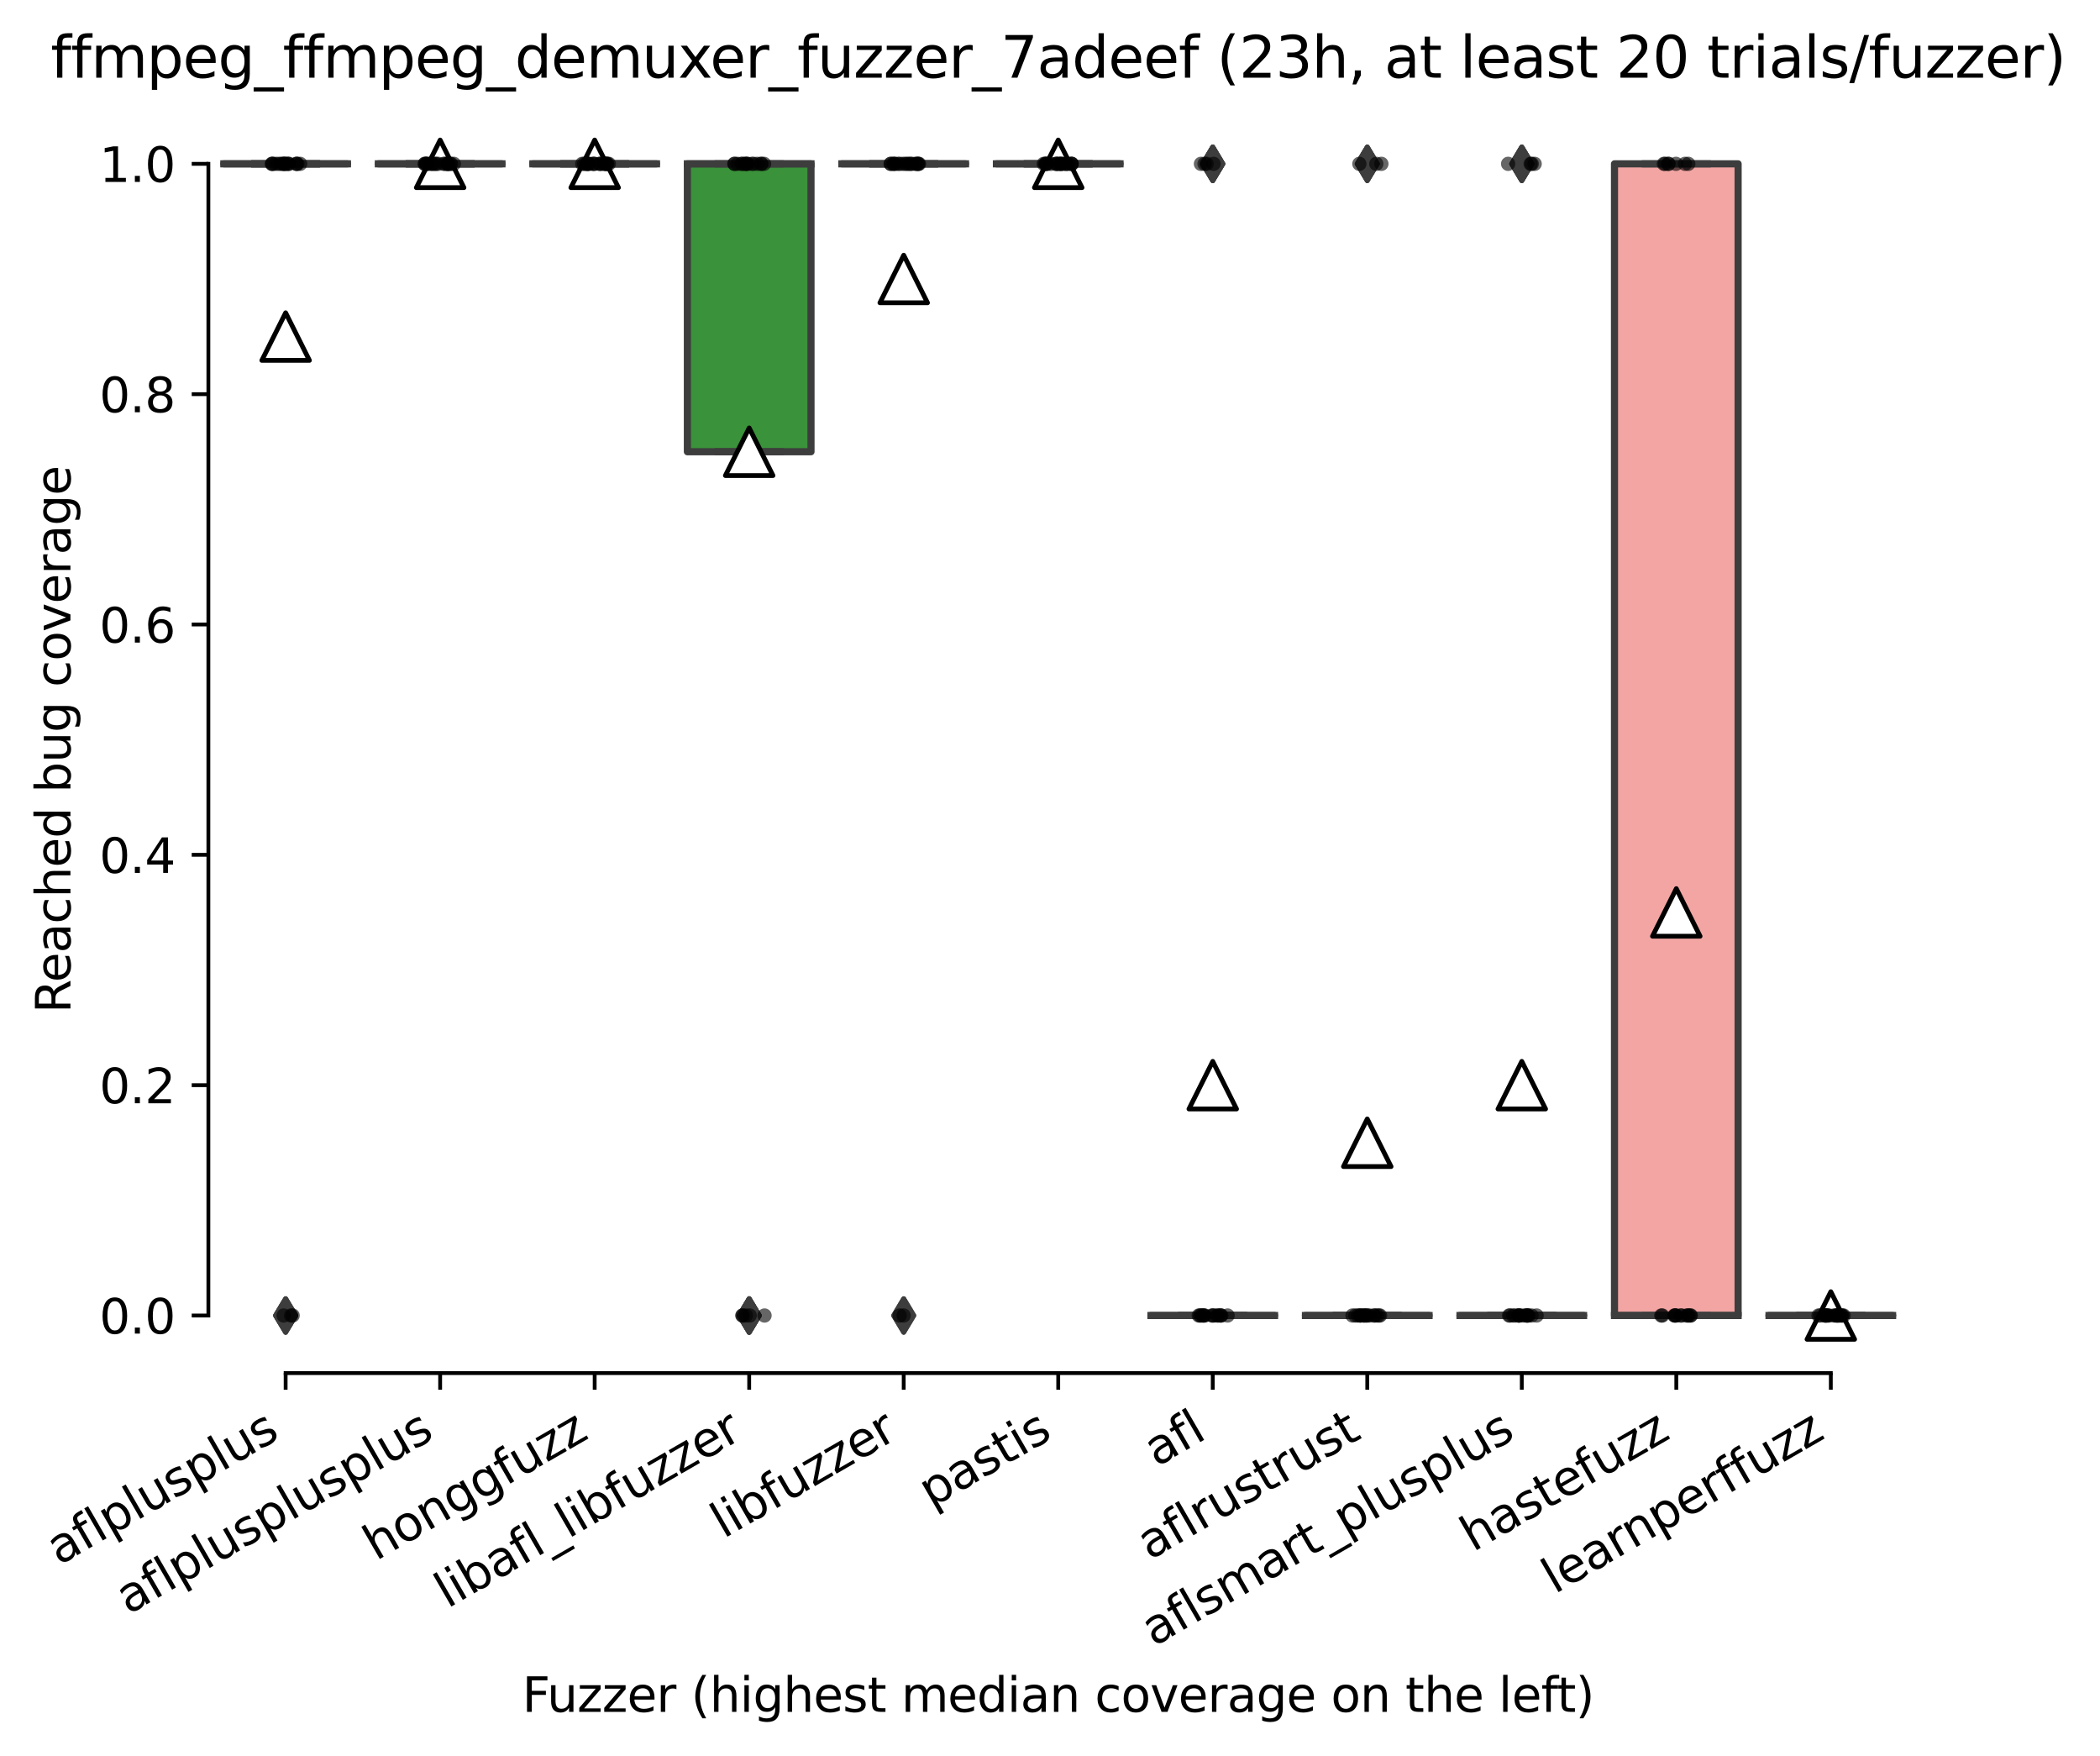 <?xml version="1.0" encoding="utf-8" standalone="no"?>
<!DOCTYPE svg PUBLIC "-//W3C//DTD SVG 1.1//EN"
  "http://www.w3.org/Graphics/SVG/1.1/DTD/svg11.dtd">
<svg xmlns:xlink="http://www.w3.org/1999/xlink" width="441.225pt" height="368.872pt" viewBox="0 0 441.225 368.872" xmlns="http://www.w3.org/2000/svg" version="1.1">
 <defs>
  <style type="text/css">*{stroke-linejoin: round; stroke-linecap: butt}</style>
 </defs>
 <g id="figure_1">
  <g id="patch_1">
   <path d="M 0 368.872 
L 441.225 368.872 
L 441.225 0 
L 0 0 
z
" style="fill: #ffffff"/>
  </g>
  <g id="axes_1">
   <g id="patch_2">
    <path d="M 43.781 288.43 
L 400.901 288.43 
L 400.901 22.318 
L 43.781 22.318 
z
" style="fill: #ffffff"/>
   </g>
   <g id="patch_3">
    <path d="M 47.028 34.414 
L 73 34.414 
L 73 34.414 
L 47.028 34.414 
L 47.028 34.414 
z
" clip-path="url(#p4189629d3c)" style="fill: #9fd495; stroke: #3d3d3d; stroke-width: 1.5; stroke-linejoin: miter"/>
   </g>
   <g id="patch_4">
    <path d="M 79.493 34.414 
L 105.466 34.414 
L 105.466 34.414 
L 79.493 34.414 
L 79.493 34.414 
z
" clip-path="url(#p4189629d3c)" style="fill: #c03d3e; stroke: #3d3d3d; stroke-width: 1.5; stroke-linejoin: miter"/>
   </g>
   <g id="patch_5">
    <path d="M 111.959 34.414 
L 137.931 34.414 
L 137.931 34.414 
L 111.959 34.414 
L 111.959 34.414 
z
" clip-path="url(#p4189629d3c)" style="fill: #d684bd; stroke: #3d3d3d; stroke-width: 1.5; stroke-linejoin: miter"/>
   </g>
   <g id="patch_6">
    <path d="M 144.424 94.894 
L 170.397 94.894 
L 170.397 34.414 
L 144.424 34.414 
L 144.424 94.894 
z
" clip-path="url(#p4189629d3c)" style="fill: #3a923a; stroke: #3d3d3d; stroke-width: 1.5; stroke-linejoin: miter"/>
   </g>
   <g id="patch_7">
    <path d="M 176.89 34.414 
L 202.862 34.414 
L 202.862 34.414 
L 176.89 34.414 
L 176.89 34.414 
z
" clip-path="url(#p4189629d3c)" style="fill: #c4b5d0; stroke: #3d3d3d; stroke-width: 1.5; stroke-linejoin: miter"/>
   </g>
   <g id="patch_8">
    <path d="M 209.355 34.414 
L 235.327 34.414 
L 235.327 34.414 
L 209.355 34.414 
L 209.355 34.414 
z
" clip-path="url(#p4189629d3c)" style="fill: #7f7f7f; stroke: #3d3d3d; stroke-width: 1.5; stroke-linejoin: miter"/>
   </g>
   <g id="patch_9">
    <path d="M 241.821 276.334 
L 267.793 276.334 
L 267.793 276.334 
L 241.821 276.334 
L 241.821 276.334 
z
" clip-path="url(#p4189629d3c)" style="fill: #3274a1; stroke: #3d3d3d; stroke-width: 1.5; stroke-linejoin: miter"/>
   </g>
   <g id="patch_10">
    <path d="M 274.286 276.334 
L 300.258 276.334 
L 300.258 276.334 
L 274.286 276.334 
L 274.286 276.334 
z
" clip-path="url(#p4189629d3c)" style="fill: #c7c7c7; stroke: #3d3d3d; stroke-width: 1.5; stroke-linejoin: miter"/>
   </g>
   <g id="patch_11">
    <path d="M 306.751 276.334 
L 332.724 276.334 
L 332.724 276.334 
L 306.751 276.334 
L 306.751 276.334 
z
" clip-path="url(#p4189629d3c)" style="fill: #e1812c; stroke: #3d3d3d; stroke-width: 1.5; stroke-linejoin: miter"/>
   </g>
   <g id="patch_12">
    <path d="M 339.217 276.334 
L 365.189 276.334 
L 365.189 34.414 
L 339.217 34.414 
L 339.217 276.334 
z
" clip-path="url(#p4189629d3c)" style="fill: #f2a5a3; stroke: #3d3d3d; stroke-width: 1.5; stroke-linejoin: miter"/>
   </g>
   <g id="patch_13">
    <path d="M 371.682 276.334 
L 397.655 276.334 
L 397.655 276.334 
L 371.682 276.334 
L 371.682 276.334 
z
" clip-path="url(#p4189629d3c)" style="fill: #d1d197; stroke: #3d3d3d; stroke-width: 1.5; stroke-linejoin: miter"/>
   </g>
   <g id="matplotlib.axis_1">
    <g id="xtick_1">
     <g id="line2d_1">
      <defs>
       <path id="mffb513c46c" d="M 0 0 
L 0 3.5 
" style="stroke: #000000; stroke-width: 0.8"/>
      </defs>
      <g>
       <use xlink:href="#mffb513c46c" x="60.014" y="288.43" style="stroke: #000000; stroke-width: 0.8"/>
      </g>
     </g>
     <g id="text_1">
      <!-- aflplusplus -->
      <g transform="translate(12.405 328.897) rotate(-30) scale(0.1 -0.1)">
       <defs>
        <path id="DejaVuSans-61" d="M 2194 1759 
Q 1497 1759 1228 1600 
Q 959 1441 959 1056 
Q 959 750 1161 570 
Q 1363 391 1709 391 
Q 2188 391 2477 730 
Q 2766 1069 2766 1631 
L 2766 1759 
L 2194 1759 
z
M 3341 1997 
L 3341 0 
L 2766 0 
L 2766 531 
Q 2569 213 2275 61 
Q 1981 -91 1556 -91 
Q 1019 -91 701 211 
Q 384 513 384 1019 
Q 384 1609 779 1909 
Q 1175 2209 1959 2209 
L 2766 2209 
L 2766 2266 
Q 2766 2663 2505 2880 
Q 2244 3097 1772 3097 
Q 1472 3097 1187 3025 
Q 903 2953 641 2809 
L 641 3341 
Q 956 3463 1253 3523 
Q 1550 3584 1831 3584 
Q 2591 3584 2966 3190 
Q 3341 2797 3341 1997 
z
" transform="scale(0.016)"/>
        <path id="DejaVuSans-66" d="M 2375 4863 
L 2375 4384 
L 1825 4384 
Q 1516 4384 1395 4259 
Q 1275 4134 1275 3809 
L 1275 3500 
L 2222 3500 
L 2222 3053 
L 1275 3053 
L 1275 0 
L 697 0 
L 697 3053 
L 147 3053 
L 147 3500 
L 697 3500 
L 697 3744 
Q 697 4328 969 4595 
Q 1241 4863 1831 4863 
L 2375 4863 
z
" transform="scale(0.016)"/>
        <path id="DejaVuSans-6c" d="M 603 4863 
L 1178 4863 
L 1178 0 
L 603 0 
L 603 4863 
z
" transform="scale(0.016)"/>
        <path id="DejaVuSans-70" d="M 1159 525 
L 1159 -1331 
L 581 -1331 
L 581 3500 
L 1159 3500 
L 1159 2969 
Q 1341 3281 1617 3432 
Q 1894 3584 2278 3584 
Q 2916 3584 3314 3078 
Q 3713 2572 3713 1747 
Q 3713 922 3314 415 
Q 2916 -91 2278 -91 
Q 1894 -91 1617 61 
Q 1341 213 1159 525 
z
M 3116 1747 
Q 3116 2381 2855 2742 
Q 2594 3103 2138 3103 
Q 1681 3103 1420 2742 
Q 1159 2381 1159 1747 
Q 1159 1113 1420 752 
Q 1681 391 2138 391 
Q 2594 391 2855 752 
Q 3116 1113 3116 1747 
z
" transform="scale(0.016)"/>
        <path id="DejaVuSans-75" d="M 544 1381 
L 544 3500 
L 1119 3500 
L 1119 1403 
Q 1119 906 1312 657 
Q 1506 409 1894 409 
Q 2359 409 2629 706 
Q 2900 1003 2900 1516 
L 2900 3500 
L 3475 3500 
L 3475 0 
L 2900 0 
L 2900 538 
Q 2691 219 2414 64 
Q 2138 -91 1772 -91 
Q 1169 -91 856 284 
Q 544 659 544 1381 
z
M 1991 3584 
L 1991 3584 
z
" transform="scale(0.016)"/>
        <path id="DejaVuSans-73" d="M 2834 3397 
L 2834 2853 
Q 2591 2978 2328 3040 
Q 2066 3103 1784 3103 
Q 1356 3103 1142 2972 
Q 928 2841 928 2578 
Q 928 2378 1081 2264 
Q 1234 2150 1697 2047 
L 1894 2003 
Q 2506 1872 2764 1633 
Q 3022 1394 3022 966 
Q 3022 478 2636 193 
Q 2250 -91 1575 -91 
Q 1294 -91 989 -36 
Q 684 19 347 128 
L 347 722 
Q 666 556 975 473 
Q 1284 391 1588 391 
Q 1994 391 2212 530 
Q 2431 669 2431 922 
Q 2431 1156 2273 1281 
Q 2116 1406 1581 1522 
L 1381 1569 
Q 847 1681 609 1914 
Q 372 2147 372 2553 
Q 372 3047 722 3315 
Q 1072 3584 1716 3584 
Q 2034 3584 2315 3537 
Q 2597 3491 2834 3397 
z
" transform="scale(0.016)"/>
       </defs>
       <use xlink:href="#DejaVuSans-61"/>
       <use xlink:href="#DejaVuSans-66" x="61.279"/>
       <use xlink:href="#DejaVuSans-6c" x="96.484"/>
       <use xlink:href="#DejaVuSans-70" x="124.268"/>
       <use xlink:href="#DejaVuSans-6c" x="187.744"/>
       <use xlink:href="#DejaVuSans-75" x="215.527"/>
       <use xlink:href="#DejaVuSans-73" x="278.906"/>
       <use xlink:href="#DejaVuSans-70" x="331.006"/>
       <use xlink:href="#DejaVuSans-6c" x="394.482"/>
       <use xlink:href="#DejaVuSans-75" x="422.266"/>
       <use xlink:href="#DejaVuSans-73" x="485.645"/>
      </g>
     </g>
    </g>
    <g id="xtick_2">
     <g id="line2d_2">
      <g>
       <use xlink:href="#mffb513c46c" x="92.479" y="288.43" style="stroke: #000000; stroke-width: 0.8"/>
      </g>
     </g>
     <g id="text_2">
      <!-- aflplusplusplus -->
      <g transform="translate(26.967 339.234) rotate(-30) scale(0.1 -0.1)">
       <use xlink:href="#DejaVuSans-61"/>
       <use xlink:href="#DejaVuSans-66" x="61.279"/>
       <use xlink:href="#DejaVuSans-6c" x="96.484"/>
       <use xlink:href="#DejaVuSans-70" x="124.268"/>
       <use xlink:href="#DejaVuSans-6c" x="187.744"/>
       <use xlink:href="#DejaVuSans-75" x="215.527"/>
       <use xlink:href="#DejaVuSans-73" x="278.906"/>
       <use xlink:href="#DejaVuSans-70" x="331.006"/>
       <use xlink:href="#DejaVuSans-6c" x="394.482"/>
       <use xlink:href="#DejaVuSans-75" x="422.266"/>
       <use xlink:href="#DejaVuSans-73" x="485.645"/>
       <use xlink:href="#DejaVuSans-70" x="537.744"/>
       <use xlink:href="#DejaVuSans-6c" x="601.221"/>
       <use xlink:href="#DejaVuSans-75" x="629.004"/>
       <use xlink:href="#DejaVuSans-73" x="692.383"/>
      </g>
     </g>
    </g>
    <g id="xtick_3">
     <g id="line2d_3">
      <g>
       <use xlink:href="#mffb513c46c" x="124.945" y="288.43" style="stroke: #000000; stroke-width: 0.8"/>
      </g>
     </g>
     <g id="text_3">
      <!-- honggfuzz -->
      <g transform="translate(79.006 327.933) rotate(-30) scale(0.1 -0.1)">
       <defs>
        <path id="DejaVuSans-68" d="M 3513 2113 
L 3513 0 
L 2938 0 
L 2938 2094 
Q 2938 2591 2744 2837 
Q 2550 3084 2163 3084 
Q 1697 3084 1428 2787 
Q 1159 2491 1159 1978 
L 1159 0 
L 581 0 
L 581 4863 
L 1159 4863 
L 1159 2956 
Q 1366 3272 1645 3428 
Q 1925 3584 2291 3584 
Q 2894 3584 3203 3211 
Q 3513 2838 3513 2113 
z
" transform="scale(0.016)"/>
        <path id="DejaVuSans-6f" d="M 1959 3097 
Q 1497 3097 1228 2736 
Q 959 2375 959 1747 
Q 959 1119 1226 758 
Q 1494 397 1959 397 
Q 2419 397 2687 759 
Q 2956 1122 2956 1747 
Q 2956 2369 2687 2733 
Q 2419 3097 1959 3097 
z
M 1959 3584 
Q 2709 3584 3137 3096 
Q 3566 2609 3566 1747 
Q 3566 888 3137 398 
Q 2709 -91 1959 -91 
Q 1206 -91 779 398 
Q 353 888 353 1747 
Q 353 2609 779 3096 
Q 1206 3584 1959 3584 
z
" transform="scale(0.016)"/>
        <path id="DejaVuSans-6e" d="M 3513 2113 
L 3513 0 
L 2938 0 
L 2938 2094 
Q 2938 2591 2744 2837 
Q 2550 3084 2163 3084 
Q 1697 3084 1428 2787 
Q 1159 2491 1159 1978 
L 1159 0 
L 581 0 
L 581 3500 
L 1159 3500 
L 1159 2956 
Q 1366 3272 1645 3428 
Q 1925 3584 2291 3584 
Q 2894 3584 3203 3211 
Q 3513 2838 3513 2113 
z
" transform="scale(0.016)"/>
        <path id="DejaVuSans-67" d="M 2906 1791 
Q 2906 2416 2648 2759 
Q 2391 3103 1925 3103 
Q 1463 3103 1205 2759 
Q 947 2416 947 1791 
Q 947 1169 1205 825 
Q 1463 481 1925 481 
Q 2391 481 2648 825 
Q 2906 1169 2906 1791 
z
M 3481 434 
Q 3481 -459 3084 -895 
Q 2688 -1331 1869 -1331 
Q 1566 -1331 1297 -1286 
Q 1028 -1241 775 -1147 
L 775 -588 
Q 1028 -725 1275 -790 
Q 1522 -856 1778 -856 
Q 2344 -856 2625 -561 
Q 2906 -266 2906 331 
L 2906 616 
Q 2728 306 2450 153 
Q 2172 0 1784 0 
Q 1141 0 747 490 
Q 353 981 353 1791 
Q 353 2603 747 3093 
Q 1141 3584 1784 3584 
Q 2172 3584 2450 3431 
Q 2728 3278 2906 2969 
L 2906 3500 
L 3481 3500 
L 3481 434 
z
" transform="scale(0.016)"/>
        <path id="DejaVuSans-7a" d="M 353 3500 
L 3084 3500 
L 3084 2975 
L 922 459 
L 3084 459 
L 3084 0 
L 275 0 
L 275 525 
L 2438 3041 
L 353 3041 
L 353 3500 
z
" transform="scale(0.016)"/>
       </defs>
       <use xlink:href="#DejaVuSans-68"/>
       <use xlink:href="#DejaVuSans-6f" x="63.379"/>
       <use xlink:href="#DejaVuSans-6e" x="124.561"/>
       <use xlink:href="#DejaVuSans-67" x="187.939"/>
       <use xlink:href="#DejaVuSans-67" x="251.416"/>
       <use xlink:href="#DejaVuSans-66" x="314.893"/>
       <use xlink:href="#DejaVuSans-75" x="350.098"/>
       <use xlink:href="#DejaVuSans-7a" x="413.477"/>
       <use xlink:href="#DejaVuSans-7a" x="465.967"/>
      </g>
     </g>
    </g>
    <g id="xtick_4">
     <g id="line2d_4">
      <g>
       <use xlink:href="#mffb513c46c" x="157.41" y="288.43" style="stroke: #000000; stroke-width: 0.8"/>
      </g>
     </g>
     <g id="text_4">
      <!-- libafl_libfuzzer -->
      <g transform="translate(94.003 337.938) rotate(-30) scale(0.1 -0.1)">
       <defs>
        <path id="DejaVuSans-69" d="M 603 3500 
L 1178 3500 
L 1178 0 
L 603 0 
L 603 3500 
z
M 603 4863 
L 1178 4863 
L 1178 4134 
L 603 4134 
L 603 4863 
z
" transform="scale(0.016)"/>
        <path id="DejaVuSans-62" d="M 3116 1747 
Q 3116 2381 2855 2742 
Q 2594 3103 2138 3103 
Q 1681 3103 1420 2742 
Q 1159 2381 1159 1747 
Q 1159 1113 1420 752 
Q 1681 391 2138 391 
Q 2594 391 2855 752 
Q 3116 1113 3116 1747 
z
M 1159 2969 
Q 1341 3281 1617 3432 
Q 1894 3584 2278 3584 
Q 2916 3584 3314 3078 
Q 3713 2572 3713 1747 
Q 3713 922 3314 415 
Q 2916 -91 2278 -91 
Q 1894 -91 1617 61 
Q 1341 213 1159 525 
L 1159 0 
L 581 0 
L 581 4863 
L 1159 4863 
L 1159 2969 
z
" transform="scale(0.016)"/>
        <path id="DejaVuSans-5f" d="M 3263 -1063 
L 3263 -1509 
L -63 -1509 
L -63 -1063 
L 3263 -1063 
z
" transform="scale(0.016)"/>
        <path id="DejaVuSans-65" d="M 3597 1894 
L 3597 1613 
L 953 1613 
Q 991 1019 1311 708 
Q 1631 397 2203 397 
Q 2534 397 2845 478 
Q 3156 559 3463 722 
L 3463 178 
Q 3153 47 2828 -22 
Q 2503 -91 2169 -91 
Q 1331 -91 842 396 
Q 353 884 353 1716 
Q 353 2575 817 3079 
Q 1281 3584 2069 3584 
Q 2775 3584 3186 3129 
Q 3597 2675 3597 1894 
z
M 3022 2063 
Q 3016 2534 2758 2815 
Q 2500 3097 2075 3097 
Q 1594 3097 1305 2825 
Q 1016 2553 972 2059 
L 3022 2063 
z
" transform="scale(0.016)"/>
        <path id="DejaVuSans-72" d="M 2631 2963 
Q 2534 3019 2420 3045 
Q 2306 3072 2169 3072 
Q 1681 3072 1420 2755 
Q 1159 2438 1159 1844 
L 1159 0 
L 581 0 
L 581 3500 
L 1159 3500 
L 1159 2956 
Q 1341 3275 1631 3429 
Q 1922 3584 2338 3584 
Q 2397 3584 2469 3576 
Q 2541 3569 2628 3553 
L 2631 2963 
z
" transform="scale(0.016)"/>
       </defs>
       <use xlink:href="#DejaVuSans-6c"/>
       <use xlink:href="#DejaVuSans-69" x="27.783"/>
       <use xlink:href="#DejaVuSans-62" x="55.566"/>
       <use xlink:href="#DejaVuSans-61" x="119.043"/>
       <use xlink:href="#DejaVuSans-66" x="180.322"/>
       <use xlink:href="#DejaVuSans-6c" x="215.527"/>
       <use xlink:href="#DejaVuSans-5f" x="243.311"/>
       <use xlink:href="#DejaVuSans-6c" x="293.311"/>
       <use xlink:href="#DejaVuSans-69" x="321.094"/>
       <use xlink:href="#DejaVuSans-62" x="348.877"/>
       <use xlink:href="#DejaVuSans-66" x="412.354"/>
       <use xlink:href="#DejaVuSans-75" x="447.559"/>
       <use xlink:href="#DejaVuSans-7a" x="510.938"/>
       <use xlink:href="#DejaVuSans-7a" x="563.428"/>
       <use xlink:href="#DejaVuSans-65" x="615.918"/>
       <use xlink:href="#DejaVuSans-72" x="677.441"/>
      </g>
     </g>
    </g>
    <g id="xtick_5">
     <g id="line2d_5">
      <g>
       <use xlink:href="#mffb513c46c" x="189.876" y="288.43" style="stroke: #000000; stroke-width: 0.8"/>
      </g>
     </g>
     <g id="text_5">
      <!-- libfuzzer -->
      <g transform="translate(152.01 323.272) rotate(-30) scale(0.1 -0.1)">
       <use xlink:href="#DejaVuSans-6c"/>
       <use xlink:href="#DejaVuSans-69" x="27.783"/>
       <use xlink:href="#DejaVuSans-62" x="55.566"/>
       <use xlink:href="#DejaVuSans-66" x="119.043"/>
       <use xlink:href="#DejaVuSans-75" x="154.248"/>
       <use xlink:href="#DejaVuSans-7a" x="217.627"/>
       <use xlink:href="#DejaVuSans-7a" x="270.117"/>
       <use xlink:href="#DejaVuSans-65" x="322.607"/>
       <use xlink:href="#DejaVuSans-72" x="384.131"/>
      </g>
     </g>
    </g>
    <g id="xtick_6">
     <g id="line2d_6">
      <g>
       <use xlink:href="#mffb513c46c" x="222.341" y="288.43" style="stroke: #000000; stroke-width: 0.8"/>
      </g>
     </g>
     <g id="text_6">
      <!-- pastis -->
      <g transform="translate(195.672 316.807) rotate(-30) scale(0.1 -0.1)">
       <defs>
        <path id="DejaVuSans-74" d="M 1172 4494 
L 1172 3500 
L 2356 3500 
L 2356 3053 
L 1172 3053 
L 1172 1153 
Q 1172 725 1289 603 
Q 1406 481 1766 481 
L 2356 481 
L 2356 0 
L 1766 0 
Q 1100 0 847 248 
Q 594 497 594 1153 
L 594 3053 
L 172 3053 
L 172 3500 
L 594 3500 
L 594 4494 
L 1172 4494 
z
" transform="scale(0.016)"/>
       </defs>
       <use xlink:href="#DejaVuSans-70"/>
       <use xlink:href="#DejaVuSans-61" x="63.477"/>
       <use xlink:href="#DejaVuSans-73" x="124.756"/>
       <use xlink:href="#DejaVuSans-74" x="176.855"/>
       <use xlink:href="#DejaVuSans-69" x="216.064"/>
       <use xlink:href="#DejaVuSans-73" x="243.848"/>
      </g>
     </g>
    </g>
    <g id="xtick_7">
     <g id="line2d_7">
      <g>
       <use xlink:href="#mffb513c46c" x="254.807" y="288.43" style="stroke: #000000; stroke-width: 0.8"/>
      </g>
     </g>
     <g id="text_7">
      <!-- afl -->
      <g transform="translate(243.005 308.224) rotate(-30) scale(0.1 -0.1)">
       <use xlink:href="#DejaVuSans-61"/>
       <use xlink:href="#DejaVuSans-66" x="61.279"/>
       <use xlink:href="#DejaVuSans-6c" x="96.484"/>
      </g>
     </g>
    </g>
    <g id="xtick_8">
     <g id="line2d_8">
      <g>
       <use xlink:href="#mffb513c46c" x="287.272" y="288.43" style="stroke: #000000; stroke-width: 0.8"/>
      </g>
     </g>
     <g id="text_8">
      <!-- aflrustrust -->
      <g transform="translate(241.56 327.802) rotate(-30) scale(0.1 -0.1)">
       <use xlink:href="#DejaVuSans-61"/>
       <use xlink:href="#DejaVuSans-66" x="61.279"/>
       <use xlink:href="#DejaVuSans-6c" x="96.484"/>
       <use xlink:href="#DejaVuSans-72" x="124.268"/>
       <use xlink:href="#DejaVuSans-75" x="165.381"/>
       <use xlink:href="#DejaVuSans-73" x="228.76"/>
       <use xlink:href="#DejaVuSans-74" x="280.859"/>
       <use xlink:href="#DejaVuSans-72" x="320.068"/>
       <use xlink:href="#DejaVuSans-75" x="361.182"/>
       <use xlink:href="#DejaVuSans-73" x="424.561"/>
       <use xlink:href="#DejaVuSans-74" x="476.66"/>
      </g>
     </g>
    </g>
    <g id="xtick_9">
     <g id="line2d_9">
      <g>
       <use xlink:href="#mffb513c46c" x="319.738" y="288.43" style="stroke: #000000; stroke-width: 0.8"/>
      </g>
     </g>
     <g id="text_9">
      <!-- aflsmart_plusplus -->
      <g transform="translate(242.45 345.952) rotate(-30) scale(0.1 -0.1)">
       <defs>
        <path id="DejaVuSans-6d" d="M 3328 2828 
Q 3544 3216 3844 3400 
Q 4144 3584 4550 3584 
Q 5097 3584 5394 3201 
Q 5691 2819 5691 2113 
L 5691 0 
L 5113 0 
L 5113 2094 
Q 5113 2597 4934 2840 
Q 4756 3084 4391 3084 
Q 3944 3084 3684 2787 
Q 3425 2491 3425 1978 
L 3425 0 
L 2847 0 
L 2847 2094 
Q 2847 2600 2669 2842 
Q 2491 3084 2119 3084 
Q 1678 3084 1418 2786 
Q 1159 2488 1159 1978 
L 1159 0 
L 581 0 
L 581 3500 
L 1159 3500 
L 1159 2956 
Q 1356 3278 1631 3431 
Q 1906 3584 2284 3584 
Q 2666 3584 2933 3390 
Q 3200 3197 3328 2828 
z
" transform="scale(0.016)"/>
       </defs>
       <use xlink:href="#DejaVuSans-61"/>
       <use xlink:href="#DejaVuSans-66" x="61.279"/>
       <use xlink:href="#DejaVuSans-6c" x="96.484"/>
       <use xlink:href="#DejaVuSans-73" x="124.268"/>
       <use xlink:href="#DejaVuSans-6d" x="176.367"/>
       <use xlink:href="#DejaVuSans-61" x="273.779"/>
       <use xlink:href="#DejaVuSans-72" x="335.059"/>
       <use xlink:href="#DejaVuSans-74" x="376.172"/>
       <use xlink:href="#DejaVuSans-5f" x="415.381"/>
       <use xlink:href="#DejaVuSans-70" x="465.381"/>
       <use xlink:href="#DejaVuSans-6c" x="528.857"/>
       <use xlink:href="#DejaVuSans-75" x="556.641"/>
       <use xlink:href="#DejaVuSans-73" x="620.02"/>
       <use xlink:href="#DejaVuSans-70" x="672.119"/>
       <use xlink:href="#DejaVuSans-6c" x="735.596"/>
       <use xlink:href="#DejaVuSans-75" x="763.379"/>
       <use xlink:href="#DejaVuSans-73" x="826.758"/>
      </g>
     </g>
    </g>
    <g id="xtick_10">
     <g id="line2d_10">
      <g>
       <use xlink:href="#mffb513c46c" x="352.203" y="288.43" style="stroke: #000000; stroke-width: 0.8"/>
      </g>
     </g>
     <g id="text_10">
      <!-- hastefuzz -->
      <g transform="translate(309.505 326.062) rotate(-30) scale(0.1 -0.1)">
       <use xlink:href="#DejaVuSans-68"/>
       <use xlink:href="#DejaVuSans-61" x="63.379"/>
       <use xlink:href="#DejaVuSans-73" x="124.658"/>
       <use xlink:href="#DejaVuSans-74" x="176.758"/>
       <use xlink:href="#DejaVuSans-65" x="215.967"/>
       <use xlink:href="#DejaVuSans-66" x="277.49"/>
       <use xlink:href="#DejaVuSans-75" x="312.695"/>
       <use xlink:href="#DejaVuSans-7a" x="376.074"/>
       <use xlink:href="#DejaVuSans-7a" x="428.564"/>
      </g>
     </g>
    </g>
    <g id="xtick_11">
     <g id="line2d_11">
      <g>
       <use xlink:href="#mffb513c46c" x="384.669" y="288.43" style="stroke: #000000; stroke-width: 0.8"/>
      </g>
     </g>
     <g id="text_11">
      <!-- learnperffuzz -->
      <g transform="translate(326.627 334.921) rotate(-30) scale(0.1 -0.1)">
       <use xlink:href="#DejaVuSans-6c"/>
       <use xlink:href="#DejaVuSans-65" x="27.783"/>
       <use xlink:href="#DejaVuSans-61" x="89.307"/>
       <use xlink:href="#DejaVuSans-72" x="150.586"/>
       <use xlink:href="#DejaVuSans-6e" x="189.949"/>
       <use xlink:href="#DejaVuSans-70" x="253.328"/>
       <use xlink:href="#DejaVuSans-65" x="316.805"/>
       <use xlink:href="#DejaVuSans-72" x="378.328"/>
       <use xlink:href="#DejaVuSans-66" x="419.441"/>
       <use xlink:href="#DejaVuSans-66" x="454.646"/>
       <use xlink:href="#DejaVuSans-75" x="489.852"/>
       <use xlink:href="#DejaVuSans-7a" x="553.23"/>
       <use xlink:href="#DejaVuSans-7a" x="605.721"/>
      </g>
     </g>
    </g>
    <g id="text_12">
     <!-- Fuzzer (highest median coverage on the left) -->
     <g transform="translate(109.723 359.592) scale(0.1 -0.1)">
      <defs>
       <path id="DejaVuSans-46" d="M 628 4666 
L 3309 4666 
L 3309 4134 
L 1259 4134 
L 1259 2759 
L 3109 2759 
L 3109 2228 
L 1259 2228 
L 1259 0 
L 628 0 
L 628 4666 
z
" transform="scale(0.016)"/>
       <path id="DejaVuSans-20" transform="scale(0.016)"/>
       <path id="DejaVuSans-28" d="M 1984 4856 
Q 1566 4138 1362 3434 
Q 1159 2731 1159 2009 
Q 1159 1288 1364 580 
Q 1569 -128 1984 -844 
L 1484 -844 
Q 1016 -109 783 600 
Q 550 1309 550 2009 
Q 550 2706 781 3412 
Q 1013 4119 1484 4856 
L 1984 4856 
z
" transform="scale(0.016)"/>
       <path id="DejaVuSans-64" d="M 2906 2969 
L 2906 4863 
L 3481 4863 
L 3481 0 
L 2906 0 
L 2906 525 
Q 2725 213 2448 61 
Q 2172 -91 1784 -91 
Q 1150 -91 751 415 
Q 353 922 353 1747 
Q 353 2572 751 3078 
Q 1150 3584 1784 3584 
Q 2172 3584 2448 3432 
Q 2725 3281 2906 2969 
z
M 947 1747 
Q 947 1113 1208 752 
Q 1469 391 1925 391 
Q 2381 391 2643 752 
Q 2906 1113 2906 1747 
Q 2906 2381 2643 2742 
Q 2381 3103 1925 3103 
Q 1469 3103 1208 2742 
Q 947 2381 947 1747 
z
" transform="scale(0.016)"/>
       <path id="DejaVuSans-63" d="M 3122 3366 
L 3122 2828 
Q 2878 2963 2633 3030 
Q 2388 3097 2138 3097 
Q 1578 3097 1268 2742 
Q 959 2388 959 1747 
Q 959 1106 1268 751 
Q 1578 397 2138 397 
Q 2388 397 2633 464 
Q 2878 531 3122 666 
L 3122 134 
Q 2881 22 2623 -34 
Q 2366 -91 2075 -91 
Q 1284 -91 818 406 
Q 353 903 353 1747 
Q 353 2603 823 3093 
Q 1294 3584 2113 3584 
Q 2378 3584 2631 3529 
Q 2884 3475 3122 3366 
z
" transform="scale(0.016)"/>
       <path id="DejaVuSans-76" d="M 191 3500 
L 800 3500 
L 1894 563 
L 2988 3500 
L 3597 3500 
L 2284 0 
L 1503 0 
L 191 3500 
z
" transform="scale(0.016)"/>
       <path id="DejaVuSans-29" d="M 513 4856 
L 1013 4856 
Q 1481 4119 1714 3412 
Q 1947 2706 1947 2009 
Q 1947 1309 1714 600 
Q 1481 -109 1013 -844 
L 513 -844 
Q 928 -128 1133 580 
Q 1338 1288 1338 2009 
Q 1338 2731 1133 3434 
Q 928 4138 513 4856 
z
" transform="scale(0.016)"/>
      </defs>
      <use xlink:href="#DejaVuSans-46"/>
      <use xlink:href="#DejaVuSans-75" x="52.02"/>
      <use xlink:href="#DejaVuSans-7a" x="115.398"/>
      <use xlink:href="#DejaVuSans-7a" x="167.889"/>
      <use xlink:href="#DejaVuSans-65" x="220.379"/>
      <use xlink:href="#DejaVuSans-72" x="281.902"/>
      <use xlink:href="#DejaVuSans-20" x="323.016"/>
      <use xlink:href="#DejaVuSans-28" x="354.803"/>
      <use xlink:href="#DejaVuSans-68" x="393.816"/>
      <use xlink:href="#DejaVuSans-69" x="457.195"/>
      <use xlink:href="#DejaVuSans-67" x="484.979"/>
      <use xlink:href="#DejaVuSans-68" x="548.455"/>
      <use xlink:href="#DejaVuSans-65" x="611.834"/>
      <use xlink:href="#DejaVuSans-73" x="673.357"/>
      <use xlink:href="#DejaVuSans-74" x="725.457"/>
      <use xlink:href="#DejaVuSans-20" x="764.666"/>
      <use xlink:href="#DejaVuSans-6d" x="796.453"/>
      <use xlink:href="#DejaVuSans-65" x="893.865"/>
      <use xlink:href="#DejaVuSans-64" x="955.389"/>
      <use xlink:href="#DejaVuSans-69" x="1018.865"/>
      <use xlink:href="#DejaVuSans-61" x="1046.648"/>
      <use xlink:href="#DejaVuSans-6e" x="1107.928"/>
      <use xlink:href="#DejaVuSans-20" x="1171.307"/>
      <use xlink:href="#DejaVuSans-63" x="1203.094"/>
      <use xlink:href="#DejaVuSans-6f" x="1258.074"/>
      <use xlink:href="#DejaVuSans-76" x="1319.256"/>
      <use xlink:href="#DejaVuSans-65" x="1378.436"/>
      <use xlink:href="#DejaVuSans-72" x="1439.959"/>
      <use xlink:href="#DejaVuSans-61" x="1481.072"/>
      <use xlink:href="#DejaVuSans-67" x="1542.352"/>
      <use xlink:href="#DejaVuSans-65" x="1605.828"/>
      <use xlink:href="#DejaVuSans-20" x="1667.352"/>
      <use xlink:href="#DejaVuSans-6f" x="1699.139"/>
      <use xlink:href="#DejaVuSans-6e" x="1760.32"/>
      <use xlink:href="#DejaVuSans-20" x="1823.699"/>
      <use xlink:href="#DejaVuSans-74" x="1855.486"/>
      <use xlink:href="#DejaVuSans-68" x="1894.695"/>
      <use xlink:href="#DejaVuSans-65" x="1958.074"/>
      <use xlink:href="#DejaVuSans-20" x="2019.598"/>
      <use xlink:href="#DejaVuSans-6c" x="2051.385"/>
      <use xlink:href="#DejaVuSans-65" x="2079.168"/>
      <use xlink:href="#DejaVuSans-66" x="2140.691"/>
      <use xlink:href="#DejaVuSans-74" x="2174.146"/>
      <use xlink:href="#DejaVuSans-29" x="2213.355"/>
     </g>
    </g>
   </g>
   <g id="matplotlib.axis_2">
    <g id="ytick_1">
     <g id="line2d_12">
      <defs>
       <path id="m532f7be805" d="M 0 0 
L -3.5 0 
" style="stroke: #000000; stroke-width: 0.8"/>
      </defs>
      <g>
       <use xlink:href="#m532f7be805" x="43.781" y="276.334" style="stroke: #000000; stroke-width: 0.8"/>
      </g>
     </g>
     <g id="text_13">
      <!-- 0.0 -->
      <g transform="translate(20.878 280.133) scale(0.1 -0.1)">
       <defs>
        <path id="DejaVuSans-30" d="M 2034 4250 
Q 1547 4250 1301 3770 
Q 1056 3291 1056 2328 
Q 1056 1369 1301 889 
Q 1547 409 2034 409 
Q 2525 409 2770 889 
Q 3016 1369 3016 2328 
Q 3016 3291 2770 3770 
Q 2525 4250 2034 4250 
z
M 2034 4750 
Q 2819 4750 3233 4129 
Q 3647 3509 3647 2328 
Q 3647 1150 3233 529 
Q 2819 -91 2034 -91 
Q 1250 -91 836 529 
Q 422 1150 422 2328 
Q 422 3509 836 4129 
Q 1250 4750 2034 4750 
z
" transform="scale(0.016)"/>
        <path id="DejaVuSans-2e" d="M 684 794 
L 1344 794 
L 1344 0 
L 684 0 
L 684 794 
z
" transform="scale(0.016)"/>
       </defs>
       <use xlink:href="#DejaVuSans-30"/>
       <use xlink:href="#DejaVuSans-2e" x="63.623"/>
       <use xlink:href="#DejaVuSans-30" x="95.41"/>
      </g>
     </g>
    </g>
    <g id="ytick_2">
     <g id="line2d_13">
      <g>
       <use xlink:href="#m532f7be805" x="43.781" y="227.95" style="stroke: #000000; stroke-width: 0.8"/>
      </g>
     </g>
     <g id="text_14">
      <!-- 0.2 -->
      <g transform="translate(20.878 231.749) scale(0.1 -0.1)">
       <defs>
        <path id="DejaVuSans-32" d="M 1228 531 
L 3431 531 
L 3431 0 
L 469 0 
L 469 531 
Q 828 903 1448 1529 
Q 2069 2156 2228 2338 
Q 2531 2678 2651 2914 
Q 2772 3150 2772 3378 
Q 2772 3750 2511 3984 
Q 2250 4219 1831 4219 
Q 1534 4219 1204 4116 
Q 875 4013 500 3803 
L 500 4441 
Q 881 4594 1212 4672 
Q 1544 4750 1819 4750 
Q 2544 4750 2975 4387 
Q 3406 4025 3406 3419 
Q 3406 3131 3298 2873 
Q 3191 2616 2906 2266 
Q 2828 2175 2409 1742 
Q 1991 1309 1228 531 
z
" transform="scale(0.016)"/>
       </defs>
       <use xlink:href="#DejaVuSans-30"/>
       <use xlink:href="#DejaVuSans-2e" x="63.623"/>
       <use xlink:href="#DejaVuSans-32" x="95.41"/>
      </g>
     </g>
    </g>
    <g id="ytick_3">
     <g id="line2d_14">
      <g>
       <use xlink:href="#m532f7be805" x="43.781" y="179.566" style="stroke: #000000; stroke-width: 0.8"/>
      </g>
     </g>
     <g id="text_15">
      <!-- 0.4 -->
      <g transform="translate(20.878 183.365) scale(0.1 -0.1)">
       <defs>
        <path id="DejaVuSans-34" d="M 2419 4116 
L 825 1625 
L 2419 1625 
L 2419 4116 
z
M 2253 4666 
L 3047 4666 
L 3047 1625 
L 3713 1625 
L 3713 1100 
L 3047 1100 
L 3047 0 
L 2419 0 
L 2419 1100 
L 313 1100 
L 313 1709 
L 2253 4666 
z
" transform="scale(0.016)"/>
       </defs>
       <use xlink:href="#DejaVuSans-30"/>
       <use xlink:href="#DejaVuSans-2e" x="63.623"/>
       <use xlink:href="#DejaVuSans-34" x="95.41"/>
      </g>
     </g>
    </g>
    <g id="ytick_4">
     <g id="line2d_15">
      <g>
       <use xlink:href="#m532f7be805" x="43.781" y="131.182" style="stroke: #000000; stroke-width: 0.8"/>
      </g>
     </g>
     <g id="text_16">
      <!-- 0.6 -->
      <g transform="translate(20.878 134.981) scale(0.1 -0.1)">
       <defs>
        <path id="DejaVuSans-36" d="M 2113 2584 
Q 1688 2584 1439 2293 
Q 1191 2003 1191 1497 
Q 1191 994 1439 701 
Q 1688 409 2113 409 
Q 2538 409 2786 701 
Q 3034 994 3034 1497 
Q 3034 2003 2786 2293 
Q 2538 2584 2113 2584 
z
M 3366 4563 
L 3366 3988 
Q 3128 4100 2886 4159 
Q 2644 4219 2406 4219 
Q 1781 4219 1451 3797 
Q 1122 3375 1075 2522 
Q 1259 2794 1537 2939 
Q 1816 3084 2150 3084 
Q 2853 3084 3261 2657 
Q 3669 2231 3669 1497 
Q 3669 778 3244 343 
Q 2819 -91 2113 -91 
Q 1303 -91 875 529 
Q 447 1150 447 2328 
Q 447 3434 972 4092 
Q 1497 4750 2381 4750 
Q 2619 4750 2861 4703 
Q 3103 4656 3366 4563 
z
" transform="scale(0.016)"/>
       </defs>
       <use xlink:href="#DejaVuSans-30"/>
       <use xlink:href="#DejaVuSans-2e" x="63.623"/>
       <use xlink:href="#DejaVuSans-36" x="95.41"/>
      </g>
     </g>
    </g>
    <g id="ytick_5">
     <g id="line2d_16">
      <g>
       <use xlink:href="#m532f7be805" x="43.781" y="82.798" style="stroke: #000000; stroke-width: 0.8"/>
      </g>
     </g>
     <g id="text_17">
      <!-- 0.8 -->
      <g transform="translate(20.878 86.597) scale(0.1 -0.1)">
       <defs>
        <path id="DejaVuSans-38" d="M 2034 2216 
Q 1584 2216 1326 1975 
Q 1069 1734 1069 1313 
Q 1069 891 1326 650 
Q 1584 409 2034 409 
Q 2484 409 2743 651 
Q 3003 894 3003 1313 
Q 3003 1734 2745 1975 
Q 2488 2216 2034 2216 
z
M 1403 2484 
Q 997 2584 770 2862 
Q 544 3141 544 3541 
Q 544 4100 942 4425 
Q 1341 4750 2034 4750 
Q 2731 4750 3128 4425 
Q 3525 4100 3525 3541 
Q 3525 3141 3298 2862 
Q 3072 2584 2669 2484 
Q 3125 2378 3379 2068 
Q 3634 1759 3634 1313 
Q 3634 634 3220 271 
Q 2806 -91 2034 -91 
Q 1263 -91 848 271 
Q 434 634 434 1313 
Q 434 1759 690 2068 
Q 947 2378 1403 2484 
z
M 1172 3481 
Q 1172 3119 1398 2916 
Q 1625 2713 2034 2713 
Q 2441 2713 2670 2916 
Q 2900 3119 2900 3481 
Q 2900 3844 2670 4047 
Q 2441 4250 2034 4250 
Q 1625 4250 1398 4047 
Q 1172 3844 1172 3481 
z
" transform="scale(0.016)"/>
       </defs>
       <use xlink:href="#DejaVuSans-30"/>
       <use xlink:href="#DejaVuSans-2e" x="63.623"/>
       <use xlink:href="#DejaVuSans-38" x="95.41"/>
      </g>
     </g>
    </g>
    <g id="ytick_6">
     <g id="line2d_17">
      <g>
       <use xlink:href="#m532f7be805" x="43.781" y="34.414" style="stroke: #000000; stroke-width: 0.8"/>
      </g>
     </g>
     <g id="text_18">
      <!-- 1.0 -->
      <g transform="translate(20.878 38.213) scale(0.1 -0.1)">
       <defs>
        <path id="DejaVuSans-31" d="M 794 531 
L 1825 531 
L 1825 4091 
L 703 3866 
L 703 4441 
L 1819 4666 
L 2450 4666 
L 2450 531 
L 3481 531 
L 3481 0 
L 794 0 
L 794 531 
z
" transform="scale(0.016)"/>
       </defs>
       <use xlink:href="#DejaVuSans-31"/>
       <use xlink:href="#DejaVuSans-2e" x="63.623"/>
       <use xlink:href="#DejaVuSans-30" x="95.41"/>
      </g>
     </g>
    </g>
    <g id="text_19">
     <!-- Reached bug coverage -->
     <g transform="translate(14.798 212.843) rotate(-90) scale(0.1 -0.1)">
      <defs>
       <path id="DejaVuSans-52" d="M 2841 2188 
Q 3044 2119 3236 1894 
Q 3428 1669 3622 1275 
L 4263 0 
L 3584 0 
L 2988 1197 
Q 2756 1666 2539 1819 
Q 2322 1972 1947 1972 
L 1259 1972 
L 1259 0 
L 628 0 
L 628 4666 
L 2053 4666 
Q 2853 4666 3247 4331 
Q 3641 3997 3641 3322 
Q 3641 2881 3436 2590 
Q 3231 2300 2841 2188 
z
M 1259 4147 
L 1259 2491 
L 2053 2491 
Q 2509 2491 2742 2702 
Q 2975 2913 2975 3322 
Q 2975 3731 2742 3939 
Q 2509 4147 2053 4147 
L 1259 4147 
z
" transform="scale(0.016)"/>
      </defs>
      <use xlink:href="#DejaVuSans-52"/>
      <use xlink:href="#DejaVuSans-65" x="64.982"/>
      <use xlink:href="#DejaVuSans-61" x="126.506"/>
      <use xlink:href="#DejaVuSans-63" x="187.785"/>
      <use xlink:href="#DejaVuSans-68" x="242.766"/>
      <use xlink:href="#DejaVuSans-65" x="306.145"/>
      <use xlink:href="#DejaVuSans-64" x="367.668"/>
      <use xlink:href="#DejaVuSans-20" x="431.145"/>
      <use xlink:href="#DejaVuSans-62" x="462.932"/>
      <use xlink:href="#DejaVuSans-75" x="526.408"/>
      <use xlink:href="#DejaVuSans-67" x="589.787"/>
      <use xlink:href="#DejaVuSans-20" x="653.264"/>
      <use xlink:href="#DejaVuSans-63" x="685.051"/>
      <use xlink:href="#DejaVuSans-6f" x="740.031"/>
      <use xlink:href="#DejaVuSans-76" x="801.213"/>
      <use xlink:href="#DejaVuSans-65" x="860.393"/>
      <use xlink:href="#DejaVuSans-72" x="921.916"/>
      <use xlink:href="#DejaVuSans-61" x="963.029"/>
      <use xlink:href="#DejaVuSans-67" x="1024.309"/>
      <use xlink:href="#DejaVuSans-65" x="1087.785"/>
     </g>
    </g>
   </g>
   <g id="line2d_18">
    <path d="M 60.014 34.414 
L 60.014 34.414 
" clip-path="url(#p4189629d3c)" style="fill: none; stroke: #3d3d3d; stroke-width: 1.5; stroke-linecap: square"/>
   </g>
   <g id="line2d_19">
    <path d="M 60.014 34.414 
L 60.014 34.414 
" clip-path="url(#p4189629d3c)" style="fill: none; stroke: #3d3d3d; stroke-width: 1.5; stroke-linecap: square"/>
   </g>
   <g id="line2d_20">
    <path d="M 53.521 34.414 
L 66.507 34.414 
" clip-path="url(#p4189629d3c)" style="fill: none; stroke: #3d3d3d; stroke-width: 1.5; stroke-linecap: square"/>
   </g>
   <g id="line2d_21">
    <path d="M 53.521 34.414 
L 66.507 34.414 
" clip-path="url(#p4189629d3c)" style="fill: none; stroke: #3d3d3d; stroke-width: 1.5; stroke-linecap: square"/>
   </g>
   <g id="line2d_22">
    <defs>
     <path id="mc4a16d5807" d="M -0 3.536 
L 2.121 0 
L -0 -3.536 
L -2.121 -0 
z
" style="stroke: #3d3d3d; stroke-linejoin: miter"/>
    </defs>
    <g clip-path="url(#p4189629d3c)">
     <use xlink:href="#mc4a16d5807" x="60.014" y="276.334" style="fill: #3d3d3d; stroke: #3d3d3d; stroke-linejoin: miter"/>
     <use xlink:href="#mc4a16d5807" x="60.014" y="276.334" style="fill: #3d3d3d; stroke: #3d3d3d; stroke-linejoin: miter"/>
     <use xlink:href="#mc4a16d5807" x="60.014" y="276.334" style="fill: #3d3d3d; stroke: #3d3d3d; stroke-linejoin: miter"/>
    </g>
   </g>
   <g id="line2d_23">
    <path d="M 92.479 34.414 
L 92.479 34.414 
" clip-path="url(#p4189629d3c)" style="fill: none; stroke: #3d3d3d; stroke-width: 1.5; stroke-linecap: square"/>
   </g>
   <g id="line2d_24">
    <path d="M 92.479 34.414 
L 92.479 34.414 
" clip-path="url(#p4189629d3c)" style="fill: none; stroke: #3d3d3d; stroke-width: 1.5; stroke-linecap: square"/>
   </g>
   <g id="line2d_25">
    <path d="M 85.986 34.414 
L 98.973 34.414 
" clip-path="url(#p4189629d3c)" style="fill: none; stroke: #3d3d3d; stroke-width: 1.5; stroke-linecap: square"/>
   </g>
   <g id="line2d_26">
    <path d="M 85.986 34.414 
L 98.973 34.414 
" clip-path="url(#p4189629d3c)" style="fill: none; stroke: #3d3d3d; stroke-width: 1.5; stroke-linecap: square"/>
   </g>
   <g id="line2d_27"/>
   <g id="line2d_28">
    <path d="M 124.945 34.414 
L 124.945 34.414 
" clip-path="url(#p4189629d3c)" style="fill: none; stroke: #3d3d3d; stroke-width: 1.5; stroke-linecap: square"/>
   </g>
   <g id="line2d_29">
    <path d="M 124.945 34.414 
L 124.945 34.414 
" clip-path="url(#p4189629d3c)" style="fill: none; stroke: #3d3d3d; stroke-width: 1.5; stroke-linecap: square"/>
   </g>
   <g id="line2d_30">
    <path d="M 118.452 34.414 
L 131.438 34.414 
" clip-path="url(#p4189629d3c)" style="fill: none; stroke: #3d3d3d; stroke-width: 1.5; stroke-linecap: square"/>
   </g>
   <g id="line2d_31">
    <path d="M 118.452 34.414 
L 131.438 34.414 
" clip-path="url(#p4189629d3c)" style="fill: none; stroke: #3d3d3d; stroke-width: 1.5; stroke-linecap: square"/>
   </g>
   <g id="line2d_32"/>
   <g id="line2d_33">
    <path d="M 157.41 94.894 
L 157.41 94.894 
" clip-path="url(#p4189629d3c)" style="fill: none; stroke: #3d3d3d; stroke-width: 1.5; stroke-linecap: square"/>
   </g>
   <g id="line2d_34">
    <path d="M 157.41 34.414 
L 157.41 34.414 
" clip-path="url(#p4189629d3c)" style="fill: none; stroke: #3d3d3d; stroke-width: 1.5; stroke-linecap: square"/>
   </g>
   <g id="line2d_35">
    <path d="M 150.917 94.894 
L 163.903 94.894 
" clip-path="url(#p4189629d3c)" style="fill: none; stroke: #3d3d3d; stroke-width: 1.5; stroke-linecap: square"/>
   </g>
   <g id="line2d_36">
    <path d="M 150.917 34.414 
L 163.903 34.414 
" clip-path="url(#p4189629d3c)" style="fill: none; stroke: #3d3d3d; stroke-width: 1.5; stroke-linecap: square"/>
   </g>
   <g id="line2d_37">
    <g clip-path="url(#p4189629d3c)">
     <use xlink:href="#mc4a16d5807" x="157.41" y="276.334" style="fill: #3d3d3d; stroke: #3d3d3d; stroke-linejoin: miter"/>
     <use xlink:href="#mc4a16d5807" x="157.41" y="276.334" style="fill: #3d3d3d; stroke: #3d3d3d; stroke-linejoin: miter"/>
     <use xlink:href="#mc4a16d5807" x="157.41" y="276.334" style="fill: #3d3d3d; stroke: #3d3d3d; stroke-linejoin: miter"/>
     <use xlink:href="#mc4a16d5807" x="157.41" y="276.334" style="fill: #3d3d3d; stroke: #3d3d3d; stroke-linejoin: miter"/>
     <use xlink:href="#mc4a16d5807" x="157.41" y="276.334" style="fill: #3d3d3d; stroke: #3d3d3d; stroke-linejoin: miter"/>
    </g>
   </g>
   <g id="line2d_38">
    <path d="M 189.876 34.414 
L 189.876 34.414 
" clip-path="url(#p4189629d3c)" style="fill: none; stroke: #3d3d3d; stroke-width: 1.5; stroke-linecap: square"/>
   </g>
   <g id="line2d_39">
    <path d="M 189.876 34.414 
L 189.876 34.414 
" clip-path="url(#p4189629d3c)" style="fill: none; stroke: #3d3d3d; stroke-width: 1.5; stroke-linecap: square"/>
   </g>
   <g id="line2d_40">
    <path d="M 183.383 34.414 
L 196.369 34.414 
" clip-path="url(#p4189629d3c)" style="fill: none; stroke: #3d3d3d; stroke-width: 1.5; stroke-linecap: square"/>
   </g>
   <g id="line2d_41">
    <path d="M 183.383 34.414 
L 196.369 34.414 
" clip-path="url(#p4189629d3c)" style="fill: none; stroke: #3d3d3d; stroke-width: 1.5; stroke-linecap: square"/>
   </g>
   <g id="line2d_42">
    <g clip-path="url(#p4189629d3c)">
     <use xlink:href="#mc4a16d5807" x="189.876" y="276.334" style="fill: #3d3d3d; stroke: #3d3d3d; stroke-linejoin: miter"/>
     <use xlink:href="#mc4a16d5807" x="189.876" y="276.334" style="fill: #3d3d3d; stroke: #3d3d3d; stroke-linejoin: miter"/>
    </g>
   </g>
   <g id="line2d_43">
    <path d="M 222.341 34.414 
L 222.341 34.414 
" clip-path="url(#p4189629d3c)" style="fill: none; stroke: #3d3d3d; stroke-width: 1.5; stroke-linecap: square"/>
   </g>
   <g id="line2d_44">
    <path d="M 222.341 34.414 
L 222.341 34.414 
" clip-path="url(#p4189629d3c)" style="fill: none; stroke: #3d3d3d; stroke-width: 1.5; stroke-linecap: square"/>
   </g>
   <g id="line2d_45">
    <path d="M 215.848 34.414 
L 228.834 34.414 
" clip-path="url(#p4189629d3c)" style="fill: none; stroke: #3d3d3d; stroke-width: 1.5; stroke-linecap: square"/>
   </g>
   <g id="line2d_46">
    <path d="M 215.848 34.414 
L 228.834 34.414 
" clip-path="url(#p4189629d3c)" style="fill: none; stroke: #3d3d3d; stroke-width: 1.5; stroke-linecap: square"/>
   </g>
   <g id="line2d_47"/>
   <g id="line2d_48">
    <path d="M 254.807 276.334 
L 254.807 276.334 
" clip-path="url(#p4189629d3c)" style="fill: none; stroke: #3d3d3d; stroke-width: 1.5; stroke-linecap: square"/>
   </g>
   <g id="line2d_49">
    <path d="M 254.807 276.334 
L 254.807 276.334 
" clip-path="url(#p4189629d3c)" style="fill: none; stroke: #3d3d3d; stroke-width: 1.5; stroke-linecap: square"/>
   </g>
   <g id="line2d_50">
    <path d="M 248.314 276.334 
L 261.3 276.334 
" clip-path="url(#p4189629d3c)" style="fill: none; stroke: #3d3d3d; stroke-width: 1.5; stroke-linecap: square"/>
   </g>
   <g id="line2d_51">
    <path d="M 248.314 276.334 
L 261.3 276.334 
" clip-path="url(#p4189629d3c)" style="fill: none; stroke: #3d3d3d; stroke-width: 1.5; stroke-linecap: square"/>
   </g>
   <g id="line2d_52">
    <g clip-path="url(#p4189629d3c)">
     <use xlink:href="#mc4a16d5807" x="254.807" y="34.414" style="fill: #3d3d3d; stroke: #3d3d3d; stroke-linejoin: miter"/>
     <use xlink:href="#mc4a16d5807" x="254.807" y="34.414" style="fill: #3d3d3d; stroke: #3d3d3d; stroke-linejoin: miter"/>
     <use xlink:href="#mc4a16d5807" x="254.807" y="34.414" style="fill: #3d3d3d; stroke: #3d3d3d; stroke-linejoin: miter"/>
     <use xlink:href="#mc4a16d5807" x="254.807" y="34.414" style="fill: #3d3d3d; stroke: #3d3d3d; stroke-linejoin: miter"/>
    </g>
   </g>
   <g id="line2d_53">
    <path d="M 287.272 276.334 
L 287.272 276.334 
" clip-path="url(#p4189629d3c)" style="fill: none; stroke: #3d3d3d; stroke-width: 1.5; stroke-linecap: square"/>
   </g>
   <g id="line2d_54">
    <path d="M 287.272 276.334 
L 287.272 276.334 
" clip-path="url(#p4189629d3c)" style="fill: none; stroke: #3d3d3d; stroke-width: 1.5; stroke-linecap: square"/>
   </g>
   <g id="line2d_55">
    <path d="M 280.779 276.334 
L 293.765 276.334 
" clip-path="url(#p4189629d3c)" style="fill: none; stroke: #3d3d3d; stroke-width: 1.5; stroke-linecap: square"/>
   </g>
   <g id="line2d_56">
    <path d="M 280.779 276.334 
L 293.765 276.334 
" clip-path="url(#p4189629d3c)" style="fill: none; stroke: #3d3d3d; stroke-width: 1.5; stroke-linecap: square"/>
   </g>
   <g id="line2d_57">
    <g clip-path="url(#p4189629d3c)">
     <use xlink:href="#mc4a16d5807" x="287.272" y="34.414" style="fill: #3d3d3d; stroke: #3d3d3d; stroke-linejoin: miter"/>
     <use xlink:href="#mc4a16d5807" x="287.272" y="34.414" style="fill: #3d3d3d; stroke: #3d3d3d; stroke-linejoin: miter"/>
     <use xlink:href="#mc4a16d5807" x="287.272" y="34.414" style="fill: #3d3d3d; stroke: #3d3d3d; stroke-linejoin: miter"/>
    </g>
   </g>
   <g id="line2d_58">
    <path d="M 319.738 276.334 
L 319.738 276.334 
" clip-path="url(#p4189629d3c)" style="fill: none; stroke: #3d3d3d; stroke-width: 1.5; stroke-linecap: square"/>
   </g>
   <g id="line2d_59">
    <path d="M 319.738 276.334 
L 319.738 276.334 
" clip-path="url(#p4189629d3c)" style="fill: none; stroke: #3d3d3d; stroke-width: 1.5; stroke-linecap: square"/>
   </g>
   <g id="line2d_60">
    <path d="M 313.245 276.334 
L 326.231 276.334 
" clip-path="url(#p4189629d3c)" style="fill: none; stroke: #3d3d3d; stroke-width: 1.5; stroke-linecap: square"/>
   </g>
   <g id="line2d_61">
    <path d="M 313.245 276.334 
L 326.231 276.334 
" clip-path="url(#p4189629d3c)" style="fill: none; stroke: #3d3d3d; stroke-width: 1.5; stroke-linecap: square"/>
   </g>
   <g id="line2d_62">
    <g clip-path="url(#p4189629d3c)">
     <use xlink:href="#mc4a16d5807" x="319.738" y="34.414" style="fill: #3d3d3d; stroke: #3d3d3d; stroke-linejoin: miter"/>
     <use xlink:href="#mc4a16d5807" x="319.738" y="34.414" style="fill: #3d3d3d; stroke: #3d3d3d; stroke-linejoin: miter"/>
     <use xlink:href="#mc4a16d5807" x="319.738" y="34.414" style="fill: #3d3d3d; stroke: #3d3d3d; stroke-linejoin: miter"/>
     <use xlink:href="#mc4a16d5807" x="319.738" y="34.414" style="fill: #3d3d3d; stroke: #3d3d3d; stroke-linejoin: miter"/>
    </g>
   </g>
   <g id="line2d_63">
    <path d="M 352.203 276.334 
L 352.203 276.334 
" clip-path="url(#p4189629d3c)" style="fill: none; stroke: #3d3d3d; stroke-width: 1.5; stroke-linecap: square"/>
   </g>
   <g id="line2d_64">
    <path d="M 352.203 34.414 
L 352.203 34.414 
" clip-path="url(#p4189629d3c)" style="fill: none; stroke: #3d3d3d; stroke-width: 1.5; stroke-linecap: square"/>
   </g>
   <g id="line2d_65">
    <path d="M 345.71 276.334 
L 358.696 276.334 
" clip-path="url(#p4189629d3c)" style="fill: none; stroke: #3d3d3d; stroke-width: 1.5; stroke-linecap: square"/>
   </g>
   <g id="line2d_66">
    <path d="M 345.71 34.414 
L 358.696 34.414 
" clip-path="url(#p4189629d3c)" style="fill: none; stroke: #3d3d3d; stroke-width: 1.5; stroke-linecap: square"/>
   </g>
   <g id="line2d_67"/>
   <g id="line2d_68">
    <path d="M 384.669 276.334 
L 384.669 276.334 
" clip-path="url(#p4189629d3c)" style="fill: none; stroke: #3d3d3d; stroke-width: 1.5; stroke-linecap: square"/>
   </g>
   <g id="line2d_69">
    <path d="M 384.669 276.334 
L 384.669 276.334 
" clip-path="url(#p4189629d3c)" style="fill: none; stroke: #3d3d3d; stroke-width: 1.5; stroke-linecap: square"/>
   </g>
   <g id="line2d_70">
    <path d="M 378.175 276.334 
L 391.162 276.334 
" clip-path="url(#p4189629d3c)" style="fill: none; stroke: #3d3d3d; stroke-width: 1.5; stroke-linecap: square"/>
   </g>
   <g id="line2d_71">
    <path d="M 378.175 276.334 
L 391.162 276.334 
" clip-path="url(#p4189629d3c)" style="fill: none; stroke: #3d3d3d; stroke-width: 1.5; stroke-linecap: square"/>
   </g>
   <g id="line2d_72"/>
   <g id="line2d_73">
    <path d="M 47.028 34.414 
L 73 34.414 
" clip-path="url(#p4189629d3c)" style="fill: none; stroke: #3d3d3d; stroke-width: 1.5; stroke-linecap: square"/>
   </g>
   <g id="line2d_74">
    <defs>
     <path id="m35d821c4e0" d="M 0 -5 
L -5 5 
L 5 5 
z
" style="stroke: #000000; stroke-linejoin: miter"/>
    </defs>
    <g clip-path="url(#p4189629d3c)">
     <use xlink:href="#m35d821c4e0" x="60.014" y="70.702" style="fill: #ffffff; stroke: #000000; stroke-linejoin: miter"/>
    </g>
   </g>
   <g id="line2d_75">
    <path d="M 79.493 34.414 
L 105.466 34.414 
" clip-path="url(#p4189629d3c)" style="fill: none; stroke: #3d3d3d; stroke-width: 1.5; stroke-linecap: square"/>
   </g>
   <g id="line2d_76">
    <g clip-path="url(#p4189629d3c)">
     <use xlink:href="#m35d821c4e0" x="92.479" y="34.414" style="fill: #ffffff; stroke: #000000; stroke-linejoin: miter"/>
    </g>
   </g>
   <g id="line2d_77">
    <path d="M 111.959 34.414 
L 137.931 34.414 
" clip-path="url(#p4189629d3c)" style="fill: none; stroke: #3d3d3d; stroke-width: 1.5; stroke-linecap: square"/>
   </g>
   <g id="line2d_78">
    <g clip-path="url(#p4189629d3c)">
     <use xlink:href="#m35d821c4e0" x="124.945" y="34.414" style="fill: #ffffff; stroke: #000000; stroke-linejoin: miter"/>
    </g>
   </g>
   <g id="line2d_79">
    <path d="M 144.424 34.414 
L 170.397 34.414 
" clip-path="url(#p4189629d3c)" style="fill: none; stroke: #3d3d3d; stroke-width: 1.5; stroke-linecap: square"/>
   </g>
   <g id="line2d_80">
    <g clip-path="url(#p4189629d3c)">
     <use xlink:href="#m35d821c4e0" x="157.41" y="94.894" style="fill: #ffffff; stroke: #000000; stroke-linejoin: miter"/>
    </g>
   </g>
   <g id="line2d_81">
    <path d="M 176.89 34.414 
L 202.862 34.414 
" clip-path="url(#p4189629d3c)" style="fill: none; stroke: #3d3d3d; stroke-width: 1.5; stroke-linecap: square"/>
   </g>
   <g id="line2d_82">
    <g clip-path="url(#p4189629d3c)">
     <use xlink:href="#m35d821c4e0" x="189.876" y="58.606" style="fill: #ffffff; stroke: #000000; stroke-linejoin: miter"/>
    </g>
   </g>
   <g id="line2d_83">
    <path d="M 209.355 34.414 
L 235.327 34.414 
" clip-path="url(#p4189629d3c)" style="fill: none; stroke: #3d3d3d; stroke-width: 1.5; stroke-linecap: square"/>
   </g>
   <g id="line2d_84">
    <g clip-path="url(#p4189629d3c)">
     <use xlink:href="#m35d821c4e0" x="222.341" y="34.414" style="fill: #ffffff; stroke: #000000; stroke-linejoin: miter"/>
    </g>
   </g>
   <g id="line2d_85">
    <path d="M 241.821 276.334 
L 267.793 276.334 
" clip-path="url(#p4189629d3c)" style="fill: none; stroke: #3d3d3d; stroke-width: 1.5; stroke-linecap: square"/>
   </g>
   <g id="line2d_86">
    <g clip-path="url(#p4189629d3c)">
     <use xlink:href="#m35d821c4e0" x="254.807" y="227.95" style="fill: #ffffff; stroke: #000000; stroke-linejoin: miter"/>
    </g>
   </g>
   <g id="line2d_87">
    <path d="M 274.286 276.334 
L 300.258 276.334 
" clip-path="url(#p4189629d3c)" style="fill: none; stroke: #3d3d3d; stroke-width: 1.5; stroke-linecap: square"/>
   </g>
   <g id="line2d_88">
    <g clip-path="url(#p4189629d3c)">
     <use xlink:href="#m35d821c4e0" x="287.272" y="240.046" style="fill: #ffffff; stroke: #000000; stroke-linejoin: miter"/>
    </g>
   </g>
   <g id="line2d_89">
    <path d="M 306.751 276.334 
L 332.724 276.334 
" clip-path="url(#p4189629d3c)" style="fill: none; stroke: #3d3d3d; stroke-width: 1.5; stroke-linecap: square"/>
   </g>
   <g id="line2d_90">
    <g clip-path="url(#p4189629d3c)">
     <use xlink:href="#m35d821c4e0" x="319.738" y="227.95" style="fill: #ffffff; stroke: #000000; stroke-linejoin: miter"/>
    </g>
   </g>
   <g id="line2d_91">
    <path d="M 339.217 276.334 
L 365.189 276.334 
" clip-path="url(#p4189629d3c)" style="fill: none; stroke: #3d3d3d; stroke-width: 1.5; stroke-linecap: square"/>
   </g>
   <g id="line2d_92">
    <g clip-path="url(#p4189629d3c)">
     <use xlink:href="#m35d821c4e0" x="352.203" y="191.662" style="fill: #ffffff; stroke: #000000; stroke-linejoin: miter"/>
    </g>
   </g>
   <g id="line2d_93">
    <path d="M 371.682 276.334 
L 397.655 276.334 
" clip-path="url(#p4189629d3c)" style="fill: none; stroke: #3d3d3d; stroke-width: 1.5; stroke-linecap: square"/>
   </g>
   <g id="line2d_94">
    <g clip-path="url(#p4189629d3c)">
     <use xlink:href="#m35d821c4e0" x="384.669" y="276.334" style="fill: #ffffff; stroke: #000000; stroke-linejoin: miter"/>
    </g>
   </g>
   <g id="patch_14">
    <path d="M 43.781 276.334 
L 43.781 34.414 
" style="fill: none; stroke: #000000; stroke-width: 0.8; stroke-linejoin: miter; stroke-linecap: square"/>
   </g>
   <g id="patch_15">
    <path d="M 60.014 288.43 
L 384.669 288.43 
" style="fill: none; stroke: #000000; stroke-width: 0.8; stroke-linejoin: miter; stroke-linecap: square"/>
   </g>
   <g id="PathCollection_1">
    <defs>
     <path id="m7410ce2ad2" d="M 0 1.5 
C 0.398 1.5 0.779 1.342 1.061 1.061 
C 1.342 0.779 1.5 0.398 1.5 0 
C 1.5 -0.398 1.342 -0.779 1.061 -1.061 
C 0.779 -1.342 0.398 -1.5 0 -1.5 
C -0.398 -1.5 -0.779 -1.342 -1.061 -1.061 
C -1.342 -0.779 -1.5 -0.398 -1.5 0 
C -1.5 0.398 -1.342 0.779 -1.061 1.061 
C -0.779 1.342 -0.398 1.5 0 1.5 
z
"/>
    </defs>
    <g clip-path="url(#p4189629d3c)">
     <use xlink:href="#m7410ce2ad2" x="60.289" y="34.414" style="fill-opacity: 0.6"/>
     <use xlink:href="#m7410ce2ad2" x="59.588" y="276.334" style="fill-opacity: 0.6"/>
     <use xlink:href="#m7410ce2ad2" x="63.068" y="34.414" style="fill-opacity: 0.6"/>
     <use xlink:href="#m7410ce2ad2" x="60.606" y="34.414" style="fill-opacity: 0.6"/>
     <use xlink:href="#m7410ce2ad2" x="57.928" y="34.414" style="fill-opacity: 0.6"/>
     <use xlink:href="#m7410ce2ad2" x="59.403" y="34.414" style="fill-opacity: 0.6"/>
     <use xlink:href="#m7410ce2ad2" x="60.681" y="34.414" style="fill-opacity: 0.6"/>
     <use xlink:href="#m7410ce2ad2" x="61.16" y="276.334" style="fill-opacity: 0.6"/>
     <use xlink:href="#m7410ce2ad2" x="58.563" y="34.414" style="fill-opacity: 0.6"/>
     <use xlink:href="#m7410ce2ad2" x="59.077" y="34.414" style="fill-opacity: 0.6"/>
     <use xlink:href="#m7410ce2ad2" x="57.172" y="34.414" style="fill-opacity: 0.6"/>
     <use xlink:href="#m7410ce2ad2" x="62.485" y="34.414" style="fill-opacity: 0.6"/>
     <use xlink:href="#m7410ce2ad2" x="57.341" y="34.414" style="fill-opacity: 0.6"/>
     <use xlink:href="#m7410ce2ad2" x="62.307" y="34.414" style="fill-opacity: 0.6"/>
     <use xlink:href="#m7410ce2ad2" x="62.262" y="34.414" style="fill-opacity: 0.6"/>
     <use xlink:href="#m7410ce2ad2" x="59.653" y="34.414" style="fill-opacity: 0.6"/>
     <use xlink:href="#m7410ce2ad2" x="57.126" y="34.414" style="fill-opacity: 0.6"/>
     <use xlink:href="#m7410ce2ad2" x="59.86" y="34.414" style="fill-opacity: 0.6"/>
     <use xlink:href="#m7410ce2ad2" x="61.486" y="276.334" style="fill-opacity: 0.6"/>
     <use xlink:href="#m7410ce2ad2" x="59.859" y="34.414" style="fill-opacity: 0.6"/>
    </g>
   </g>
   <g id="PathCollection_2">
    <g clip-path="url(#p4189629d3c)">
     <use xlink:href="#m7410ce2ad2" x="95.354" y="34.414" style="fill-opacity: 0.6"/>
     <use xlink:href="#m7410ce2ad2" x="93.253" y="34.414" style="fill-opacity: 0.6"/>
     <use xlink:href="#m7410ce2ad2" x="91.416" y="34.414" style="fill-opacity: 0.6"/>
     <use xlink:href="#m7410ce2ad2" x="89.643" y="34.414" style="fill-opacity: 0.6"/>
     <use xlink:href="#m7410ce2ad2" x="94.208" y="34.414" style="fill-opacity: 0.6"/>
     <use xlink:href="#m7410ce2ad2" x="93.476" y="34.414" style="fill-opacity: 0.6"/>
     <use xlink:href="#m7410ce2ad2" x="89.553" y="34.414" style="fill-opacity: 0.6"/>
     <use xlink:href="#m7410ce2ad2" x="94.022" y="34.414" style="fill-opacity: 0.6"/>
     <use xlink:href="#m7410ce2ad2" x="91.624" y="34.414" style="fill-opacity: 0.6"/>
     <use xlink:href="#m7410ce2ad2" x="89.252" y="34.414" style="fill-opacity: 0.6"/>
     <use xlink:href="#m7410ce2ad2" x="89.271" y="34.414" style="fill-opacity: 0.6"/>
     <use xlink:href="#m7410ce2ad2" x="94.78" y="34.414" style="fill-opacity: 0.6"/>
     <use xlink:href="#m7410ce2ad2" x="90.971" y="34.414" style="fill-opacity: 0.6"/>
     <use xlink:href="#m7410ce2ad2" x="90.386" y="34.414" style="fill-opacity: 0.6"/>
     <use xlink:href="#m7410ce2ad2" x="94.58" y="34.414" style="fill-opacity: 0.6"/>
     <use xlink:href="#m7410ce2ad2" x="90.771" y="34.414" style="fill-opacity: 0.6"/>
     <use xlink:href="#m7410ce2ad2" x="89.763" y="34.414" style="fill-opacity: 0.6"/>
     <use xlink:href="#m7410ce2ad2" x="92.07" y="34.414" style="fill-opacity: 0.6"/>
     <use xlink:href="#m7410ce2ad2" x="94.083" y="34.414" style="fill-opacity: 0.6"/>
     <use xlink:href="#m7410ce2ad2" x="94.02" y="34.414" style="fill-opacity: 0.6"/>
    </g>
   </g>
   <g id="PathCollection_3">
    <g clip-path="url(#p4189629d3c)">
     <use xlink:href="#m7410ce2ad2" x="124.716" y="34.414" style="fill-opacity: 0.6"/>
     <use xlink:href="#m7410ce2ad2" x="122.33" y="34.414" style="fill-opacity: 0.6"/>
     <use xlink:href="#m7410ce2ad2" x="126.068" y="34.414" style="fill-opacity: 0.6"/>
     <use xlink:href="#m7410ce2ad2" x="127.925" y="34.414" style="fill-opacity: 0.6"/>
     <use xlink:href="#m7410ce2ad2" x="123.11" y="34.414" style="fill-opacity: 0.6"/>
     <use xlink:href="#m7410ce2ad2" x="123.786" y="34.414" style="fill-opacity: 0.6"/>
     <use xlink:href="#m7410ce2ad2" x="126.365" y="34.414" style="fill-opacity: 0.6"/>
     <use xlink:href="#m7410ce2ad2" x="122.716" y="34.414" style="fill-opacity: 0.6"/>
     <use xlink:href="#m7410ce2ad2" x="124.544" y="34.414" style="fill-opacity: 0.6"/>
     <use xlink:href="#m7410ce2ad2" x="123.571" y="34.414" style="fill-opacity: 0.6"/>
     <use xlink:href="#m7410ce2ad2" x="127.275" y="34.414" style="fill-opacity: 0.6"/>
     <use xlink:href="#m7410ce2ad2" x="127.607" y="34.414" style="fill-opacity: 0.6"/>
     <use xlink:href="#m7410ce2ad2" x="123.502" y="34.414" style="fill-opacity: 0.6"/>
     <use xlink:href="#m7410ce2ad2" x="127.325" y="34.414" style="fill-opacity: 0.6"/>
     <use xlink:href="#m7410ce2ad2" x="126.888" y="34.414" style="fill-opacity: 0.6"/>
     <use xlink:href="#m7410ce2ad2" x="127.54" y="34.414" style="fill-opacity: 0.6"/>
     <use xlink:href="#m7410ce2ad2" x="124.977" y="34.414" style="fill-opacity: 0.6"/>
     <use xlink:href="#m7410ce2ad2" x="127.128" y="34.414" style="fill-opacity: 0.6"/>
     <use xlink:href="#m7410ce2ad2" x="125.97" y="34.414" style="fill-opacity: 0.6"/>
     <use xlink:href="#m7410ce2ad2" x="123.29" y="34.414" style="fill-opacity: 0.6"/>
    </g>
   </g>
   <g id="PathCollection_4">
    <g clip-path="url(#p4189629d3c)">
     <use xlink:href="#m7410ce2ad2" x="159.87" y="34.414" style="fill-opacity: 0.6"/>
     <use xlink:href="#m7410ce2ad2" x="154.368" y="34.414" style="fill-opacity: 0.6"/>
     <use xlink:href="#m7410ce2ad2" x="155.953" y="34.414" style="fill-opacity: 0.6"/>
     <use xlink:href="#m7410ce2ad2" x="157.08" y="34.414" style="fill-opacity: 0.6"/>
     <use xlink:href="#m7410ce2ad2" x="157.958" y="34.414" style="fill-opacity: 0.6"/>
     <use xlink:href="#m7410ce2ad2" x="160.53" y="34.414" style="fill-opacity: 0.6"/>
     <use xlink:href="#m7410ce2ad2" x="156.032" y="276.334" style="fill-opacity: 0.6"/>
     <use xlink:href="#m7410ce2ad2" x="156.712" y="276.334" style="fill-opacity: 0.6"/>
     <use xlink:href="#m7410ce2ad2" x="156.539" y="34.414" style="fill-opacity: 0.6"/>
     <use xlink:href="#m7410ce2ad2" x="157.528" y="276.334" style="fill-opacity: 0.6"/>
     <use xlink:href="#m7410ce2ad2" x="154.278" y="34.414" style="fill-opacity: 0.6"/>
     <use xlink:href="#m7410ce2ad2" x="156.616" y="34.414" style="fill-opacity: 0.6"/>
     <use xlink:href="#m7410ce2ad2" x="159.107" y="34.414" style="fill-opacity: 0.6"/>
     <use xlink:href="#m7410ce2ad2" x="155.788" y="34.414" style="fill-opacity: 0.6"/>
     <use xlink:href="#m7410ce2ad2" x="155.97" y="276.334" style="fill-opacity: 0.6"/>
     <use xlink:href="#m7410ce2ad2" x="158.335" y="34.414" style="fill-opacity: 0.6"/>
     <use xlink:href="#m7410ce2ad2" x="160.004" y="34.414" style="fill-opacity: 0.6"/>
     <use xlink:href="#m7410ce2ad2" x="160.635" y="276.334" style="fill-opacity: 0.6"/>
     <use xlink:href="#m7410ce2ad2" x="154.95" y="34.414" style="fill-opacity: 0.6"/>
     <use xlink:href="#m7410ce2ad2" x="156.96" y="34.414" style="fill-opacity: 0.6"/>
    </g>
   </g>
   <g id="PathCollection_5">
    <g clip-path="url(#p4189629d3c)">
     <use xlink:href="#m7410ce2ad2" x="192.567" y="34.414" style="fill-opacity: 0.6"/>
     <use xlink:href="#m7410ce2ad2" x="187.698" y="34.414" style="fill-opacity: 0.6"/>
     <use xlink:href="#m7410ce2ad2" x="190.207" y="34.414" style="fill-opacity: 0.6"/>
     <use xlink:href="#m7410ce2ad2" x="187.172" y="34.414" style="fill-opacity: 0.6"/>
     <use xlink:href="#m7410ce2ad2" x="189.035" y="34.414" style="fill-opacity: 0.6"/>
     <use xlink:href="#m7410ce2ad2" x="189.036" y="276.334" style="fill-opacity: 0.6"/>
     <use xlink:href="#m7410ce2ad2" x="189.864" y="276.334" style="fill-opacity: 0.6"/>
     <use xlink:href="#m7410ce2ad2" x="188.674" y="34.414" style="fill-opacity: 0.6"/>
     <use xlink:href="#m7410ce2ad2" x="187.873" y="34.414" style="fill-opacity: 0.6"/>
     <use xlink:href="#m7410ce2ad2" x="191.603" y="34.414" style="fill-opacity: 0.6"/>
     <use xlink:href="#m7410ce2ad2" x="190.587" y="34.414" style="fill-opacity: 0.6"/>
     <use xlink:href="#m7410ce2ad2" x="192.92" y="34.414" style="fill-opacity: 0.6"/>
     <use xlink:href="#m7410ce2ad2" x="187.139" y="34.414" style="fill-opacity: 0.6"/>
     <use xlink:href="#m7410ce2ad2" x="190.972" y="34.414" style="fill-opacity: 0.6"/>
     <use xlink:href="#m7410ce2ad2" x="193.098" y="34.414" style="fill-opacity: 0.6"/>
     <use xlink:href="#m7410ce2ad2" x="192.867" y="34.414" style="fill-opacity: 0.6"/>
     <use xlink:href="#m7410ce2ad2" x="189.685" y="34.414" style="fill-opacity: 0.6"/>
     <use xlink:href="#m7410ce2ad2" x="192.361" y="34.414" style="fill-opacity: 0.6"/>
     <use xlink:href="#m7410ce2ad2" x="188.054" y="34.414" style="fill-opacity: 0.6"/>
     <use xlink:href="#m7410ce2ad2" x="191.311" y="34.414" style="fill-opacity: 0.6"/>
    </g>
   </g>
   <g id="PathCollection_6">
    <g clip-path="url(#p4189629d3c)">
     <use xlink:href="#m7410ce2ad2" x="219.892" y="34.414" style="fill-opacity: 0.6"/>
     <use xlink:href="#m7410ce2ad2" x="222.981" y="34.414" style="fill-opacity: 0.6"/>
     <use xlink:href="#m7410ce2ad2" x="225.195" y="34.414" style="fill-opacity: 0.6"/>
     <use xlink:href="#m7410ce2ad2" x="219.296" y="34.414" style="fill-opacity: 0.6"/>
     <use xlink:href="#m7410ce2ad2" x="221.927" y="34.414" style="fill-opacity: 0.6"/>
     <use xlink:href="#m7410ce2ad2" x="220.013" y="34.414" style="fill-opacity: 0.6"/>
     <use xlink:href="#m7410ce2ad2" x="219.714" y="34.414" style="fill-opacity: 0.6"/>
     <use xlink:href="#m7410ce2ad2" x="221.895" y="34.414" style="fill-opacity: 0.6"/>
     <use xlink:href="#m7410ce2ad2" x="224.46" y="34.414" style="fill-opacity: 0.6"/>
     <use xlink:href="#m7410ce2ad2" x="223.45" y="34.414" style="fill-opacity: 0.6"/>
     <use xlink:href="#m7410ce2ad2" x="222.455" y="34.414" style="fill-opacity: 0.6"/>
     <use xlink:href="#m7410ce2ad2" x="225.122" y="34.414" style="fill-opacity: 0.6"/>
     <use xlink:href="#m7410ce2ad2" x="222.917" y="34.414" style="fill-opacity: 0.6"/>
     <use xlink:href="#m7410ce2ad2" x="219.611" y="34.414" style="fill-opacity: 0.6"/>
     <use xlink:href="#m7410ce2ad2" x="222.814" y="34.414" style="fill-opacity: 0.6"/>
     <use xlink:href="#m7410ce2ad2" x="220.766" y="34.414" style="fill-opacity: 0.6"/>
     <use xlink:href="#m7410ce2ad2" x="224.001" y="34.414" style="fill-opacity: 0.6"/>
     <use xlink:href="#m7410ce2ad2" x="225.124" y="34.414" style="fill-opacity: 0.6"/>
     <use xlink:href="#m7410ce2ad2" x="224.047" y="34.414" style="fill-opacity: 0.6"/>
     <use xlink:href="#m7410ce2ad2" x="222.141" y="34.414" style="fill-opacity: 0.6"/>
    </g>
   </g>
   <g id="PathCollection_7">
    <g clip-path="url(#p4189629d3c)">
     <use xlink:href="#m7410ce2ad2" x="252.282" y="276.334" style="fill-opacity: 0.6"/>
     <use xlink:href="#m7410ce2ad2" x="256.342" y="276.334" style="fill-opacity: 0.6"/>
     <use xlink:href="#m7410ce2ad2" x="255.056" y="276.334" style="fill-opacity: 0.6"/>
     <use xlink:href="#m7410ce2ad2" x="252.733" y="276.334" style="fill-opacity: 0.6"/>
     <use xlink:href="#m7410ce2ad2" x="252.327" y="34.414" style="fill-opacity: 0.6"/>
     <use xlink:href="#m7410ce2ad2" x="255.914" y="276.334" style="fill-opacity: 0.6"/>
     <use xlink:href="#m7410ce2ad2" x="255.755" y="276.334" style="fill-opacity: 0.6"/>
     <use xlink:href="#m7410ce2ad2" x="254.644" y="276.334" style="fill-opacity: 0.6"/>
     <use xlink:href="#m7410ce2ad2" x="252.136" y="276.334" style="fill-opacity: 0.6"/>
     <use xlink:href="#m7410ce2ad2" x="256.619" y="276.334" style="fill-opacity: 0.6"/>
     <use xlink:href="#m7410ce2ad2" x="254.793" y="276.334" style="fill-opacity: 0.6"/>
     <use xlink:href="#m7410ce2ad2" x="253.108" y="276.334" style="fill-opacity: 0.6"/>
     <use xlink:href="#m7410ce2ad2" x="251.867" y="276.334" style="fill-opacity: 0.6"/>
     <use xlink:href="#m7410ce2ad2" x="256.488" y="276.334" style="fill-opacity: 0.6"/>
     <use xlink:href="#m7410ce2ad2" x="252.687" y="276.334" style="fill-opacity: 0.6"/>
     <use xlink:href="#m7410ce2ad2" x="253.079" y="34.414" style="fill-opacity: 0.6"/>
     <use xlink:href="#m7410ce2ad2" x="253.517" y="34.414" style="fill-opacity: 0.6"/>
     <use xlink:href="#m7410ce2ad2" x="254.976" y="34.414" style="fill-opacity: 0.6"/>
     <use xlink:href="#m7410ce2ad2" x="257.932" y="276.334" style="fill-opacity: 0.6"/>
     <use xlink:href="#m7410ce2ad2" x="252.997" y="276.334" style="fill-opacity: 0.6"/>
    </g>
   </g>
   <g id="PathCollection_8">
    <g clip-path="url(#p4189629d3c)">
     <use xlink:href="#m7410ce2ad2" x="285.249" y="276.334" style="fill-opacity: 0.6"/>
     <use xlink:href="#m7410ce2ad2" x="289.953" y="276.334" style="fill-opacity: 0.6"/>
     <use xlink:href="#m7410ce2ad2" x="285.9" y="276.334" style="fill-opacity: 0.6"/>
     <use xlink:href="#m7410ce2ad2" x="287.298" y="276.334" style="fill-opacity: 0.6"/>
     <use xlink:href="#m7410ce2ad2" x="290.239" y="34.414" style="fill-opacity: 0.6"/>
     <use xlink:href="#m7410ce2ad2" x="287.755" y="276.334" style="fill-opacity: 0.6"/>
     <use xlink:href="#m7410ce2ad2" x="288.783" y="276.334" style="fill-opacity: 0.6"/>
     <use xlink:href="#m7410ce2ad2" x="285.712" y="276.334" style="fill-opacity: 0.6"/>
     <use xlink:href="#m7410ce2ad2" x="289.689" y="276.334" style="fill-opacity: 0.6"/>
     <use xlink:href="#m7410ce2ad2" x="284.764" y="276.334" style="fill-opacity: 0.6"/>
     <use xlink:href="#m7410ce2ad2" x="286.545" y="276.334" style="fill-opacity: 0.6"/>
     <use xlink:href="#m7410ce2ad2" x="286.848" y="276.334" style="fill-opacity: 0.6"/>
     <use xlink:href="#m7410ce2ad2" x="285.822" y="276.334" style="fill-opacity: 0.6"/>
     <use xlink:href="#m7410ce2ad2" x="288.753" y="276.334" style="fill-opacity: 0.6"/>
     <use xlink:href="#m7410ce2ad2" x="286.516" y="276.334" style="fill-opacity: 0.6"/>
     <use xlink:href="#m7410ce2ad2" x="289.311" y="276.334" style="fill-opacity: 0.6"/>
     <use xlink:href="#m7410ce2ad2" x="285.612" y="34.414" style="fill-opacity: 0.6"/>
     <use xlink:href="#m7410ce2ad2" x="289.169" y="34.414" style="fill-opacity: 0.6"/>
     <use xlink:href="#m7410ce2ad2" x="287.094" y="276.334" style="fill-opacity: 0.6"/>
     <use xlink:href="#m7410ce2ad2" x="284.168" y="276.334" style="fill-opacity: 0.6"/>
    </g>
   </g>
   <g id="PathCollection_9">
    <g clip-path="url(#p4189629d3c)">
     <use xlink:href="#m7410ce2ad2" x="320.942" y="276.334" style="fill-opacity: 0.6"/>
     <use xlink:href="#m7410ce2ad2" x="316.868" y="34.414" style="fill-opacity: 0.6"/>
     <use xlink:href="#m7410ce2ad2" x="320.049" y="276.334" style="fill-opacity: 0.6"/>
     <use xlink:href="#m7410ce2ad2" x="320.737" y="276.334" style="fill-opacity: 0.6"/>
     <use xlink:href="#m7410ce2ad2" x="319.213" y="276.334" style="fill-opacity: 0.6"/>
     <use xlink:href="#m7410ce2ad2" x="319.088" y="276.334" style="fill-opacity: 0.6"/>
     <use xlink:href="#m7410ce2ad2" x="317.073" y="276.334" style="fill-opacity: 0.6"/>
     <use xlink:href="#m7410ce2ad2" x="322.443" y="34.414" style="fill-opacity: 0.6"/>
     <use xlink:href="#m7410ce2ad2" x="317.28" y="276.334" style="fill-opacity: 0.6"/>
     <use xlink:href="#m7410ce2ad2" x="319.074" y="276.334" style="fill-opacity: 0.6"/>
     <use xlink:href="#m7410ce2ad2" x="321.833" y="34.414" style="fill-opacity: 0.6"/>
     <use xlink:href="#m7410ce2ad2" x="322.859" y="276.334" style="fill-opacity: 0.6"/>
     <use xlink:href="#m7410ce2ad2" x="320.708" y="276.334" style="fill-opacity: 0.6"/>
     <use xlink:href="#m7410ce2ad2" x="321.798" y="276.334" style="fill-opacity: 0.6"/>
     <use xlink:href="#m7410ce2ad2" x="318.3" y="276.334" style="fill-opacity: 0.6"/>
     <use xlink:href="#m7410ce2ad2" x="321.147" y="276.334" style="fill-opacity: 0.6"/>
     <use xlink:href="#m7410ce2ad2" x="320.913" y="276.334" style="fill-opacity: 0.6"/>
     <use xlink:href="#m7410ce2ad2" x="319.204" y="276.334" style="fill-opacity: 0.6"/>
     <use xlink:href="#m7410ce2ad2" x="321.596" y="34.414" style="fill-opacity: 0.6"/>
     <use xlink:href="#m7410ce2ad2" x="317.912" y="276.334" style="fill-opacity: 0.6"/>
    </g>
   </g>
   <g id="PathCollection_10">
    <g clip-path="url(#p4189629d3c)">
     <use xlink:href="#m7410ce2ad2" x="354.789" y="276.334" style="fill-opacity: 0.6"/>
     <use xlink:href="#m7410ce2ad2" x="349.263" y="276.334" style="fill-opacity: 0.6"/>
     <use xlink:href="#m7410ce2ad2" x="349.589" y="34.414" style="fill-opacity: 0.6"/>
     <use xlink:href="#m7410ce2ad2" x="352.128" y="34.414" style="fill-opacity: 0.6"/>
     <use xlink:href="#m7410ce2ad2" x="349.043" y="276.334" style="fill-opacity: 0.6"/>
     <use xlink:href="#m7410ce2ad2" x="354.034" y="34.414" style="fill-opacity: 0.6"/>
     <use xlink:href="#m7410ce2ad2" x="352.174" y="276.334" style="fill-opacity: 0.6"/>
     <use xlink:href="#m7410ce2ad2" x="351.813" y="276.334" style="fill-opacity: 0.6"/>
     <use xlink:href="#m7410ce2ad2" x="353.262" y="276.334" style="fill-opacity: 0.6"/>
     <use xlink:href="#m7410ce2ad2" x="355.152" y="276.334" style="fill-opacity: 0.6"/>
     <use xlink:href="#m7410ce2ad2" x="351.875" y="276.334" style="fill-opacity: 0.6"/>
     <use xlink:href="#m7410ce2ad2" x="353.163" y="276.334" style="fill-opacity: 0.6"/>
     <use xlink:href="#m7410ce2ad2" x="349.847" y="34.414" style="fill-opacity: 0.6"/>
     <use xlink:href="#m7410ce2ad2" x="352.025" y="276.334" style="fill-opacity: 0.6"/>
     <use xlink:href="#m7410ce2ad2" x="354.722" y="34.414" style="fill-opacity: 0.6"/>
     <use xlink:href="#m7410ce2ad2" x="350.584" y="34.414" style="fill-opacity: 0.6"/>
     <use xlink:href="#m7410ce2ad2" x="350.497" y="34.414" style="fill-opacity: 0.6"/>
     <use xlink:href="#m7410ce2ad2" x="354.632" y="276.334" style="fill-opacity: 0.6"/>
     <use xlink:href="#m7410ce2ad2" x="355.251" y="276.334" style="fill-opacity: 0.6"/>
     <use xlink:href="#m7410ce2ad2" x="354.366" y="276.334" style="fill-opacity: 0.6"/>
    </g>
   </g>
   <g id="PathCollection_11">
    <g clip-path="url(#p4189629d3c)">
     <use xlink:href="#m7410ce2ad2" x="382.447" y="276.334" style="fill-opacity: 0.6"/>
     <use xlink:href="#m7410ce2ad2" x="386.019" y="276.334" style="fill-opacity: 0.6"/>
     <use xlink:href="#m7410ce2ad2" x="383.635" y="276.334" style="fill-opacity: 0.6"/>
     <use xlink:href="#m7410ce2ad2" x="386.084" y="276.334" style="fill-opacity: 0.6"/>
     <use xlink:href="#m7410ce2ad2" x="387.068" y="276.334" style="fill-opacity: 0.6"/>
     <use xlink:href="#m7410ce2ad2" x="386.301" y="276.334" style="fill-opacity: 0.6"/>
     <use xlink:href="#m7410ce2ad2" x="382.085" y="276.334" style="fill-opacity: 0.6"/>
     <use xlink:href="#m7410ce2ad2" x="385.336" y="276.334" style="fill-opacity: 0.6"/>
     <use xlink:href="#m7410ce2ad2" x="386.726" y="276.334" style="fill-opacity: 0.6"/>
     <use xlink:href="#m7410ce2ad2" x="385.904" y="276.334" style="fill-opacity: 0.6"/>
     <use xlink:href="#m7410ce2ad2" x="384.039" y="276.334" style="fill-opacity: 0.6"/>
     <use xlink:href="#m7410ce2ad2" x="383.423" y="276.334" style="fill-opacity: 0.6"/>
     <use xlink:href="#m7410ce2ad2" x="386.441" y="276.334" style="fill-opacity: 0.6"/>
     <use xlink:href="#m7410ce2ad2" x="385.675" y="276.334" style="fill-opacity: 0.6"/>
     <use xlink:href="#m7410ce2ad2" x="386.952" y="276.334" style="fill-opacity: 0.6"/>
     <use xlink:href="#m7410ce2ad2" x="387.358" y="276.334" style="fill-opacity: 0.6"/>
     <use xlink:href="#m7410ce2ad2" x="383.836" y="276.334" style="fill-opacity: 0.6"/>
     <use xlink:href="#m7410ce2ad2" x="383.503" y="276.334" style="fill-opacity: 0.6"/>
     <use xlink:href="#m7410ce2ad2" x="384.293" y="276.334" style="fill-opacity: 0.6"/>
     <use xlink:href="#m7410ce2ad2" x="383.582" y="276.334" style="fill-opacity: 0.6"/>
    </g>
   </g>
   <g id="text_20">
    <!-- ffmpeg_ffmpeg_demuxer_fuzzer_7adeef (23h, at least 20 trials/fuzzer) -->
    <g transform="translate(10.658 16.318) scale(0.12 -0.12)">
     <defs>
      <path id="DejaVuSans-78" d="M 3513 3500 
L 2247 1797 
L 3578 0 
L 2900 0 
L 1881 1375 
L 863 0 
L 184 0 
L 1544 1831 
L 300 3500 
L 978 3500 
L 1906 2253 
L 2834 3500 
L 3513 3500 
z
" transform="scale(0.016)"/>
      <path id="DejaVuSans-37" d="M 525 4666 
L 3525 4666 
L 3525 4397 
L 1831 0 
L 1172 0 
L 2766 4134 
L 525 4134 
L 525 4666 
z
" transform="scale(0.016)"/>
      <path id="DejaVuSans-33" d="M 2597 2516 
Q 3050 2419 3304 2112 
Q 3559 1806 3559 1356 
Q 3559 666 3084 287 
Q 2609 -91 1734 -91 
Q 1441 -91 1130 -33 
Q 819 25 488 141 
L 488 750 
Q 750 597 1062 519 
Q 1375 441 1716 441 
Q 2309 441 2620 675 
Q 2931 909 2931 1356 
Q 2931 1769 2642 2001 
Q 2353 2234 1838 2234 
L 1294 2234 
L 1294 2753 
L 1863 2753 
Q 2328 2753 2575 2939 
Q 2822 3125 2822 3475 
Q 2822 3834 2567 4026 
Q 2313 4219 1838 4219 
Q 1578 4219 1281 4162 
Q 984 4106 628 3988 
L 628 4550 
Q 988 4650 1302 4700 
Q 1616 4750 1894 4750 
Q 2613 4750 3031 4423 
Q 3450 4097 3450 3541 
Q 3450 3153 3228 2886 
Q 3006 2619 2597 2516 
z
" transform="scale(0.016)"/>
      <path id="DejaVuSans-2c" d="M 750 794 
L 1409 794 
L 1409 256 
L 897 -744 
L 494 -744 
L 750 256 
L 750 794 
z
" transform="scale(0.016)"/>
      <path id="DejaVuSans-2f" d="M 1625 4666 
L 2156 4666 
L 531 -594 
L 0 -594 
L 1625 4666 
z
" transform="scale(0.016)"/>
     </defs>
     <use xlink:href="#DejaVuSans-66"/>
     <use xlink:href="#DejaVuSans-66" x="35.205"/>
     <use xlink:href="#DejaVuSans-6d" x="70.41"/>
     <use xlink:href="#DejaVuSans-70" x="167.822"/>
     <use xlink:href="#DejaVuSans-65" x="231.299"/>
     <use xlink:href="#DejaVuSans-67" x="292.822"/>
     <use xlink:href="#DejaVuSans-5f" x="356.299"/>
     <use xlink:href="#DejaVuSans-66" x="406.299"/>
     <use xlink:href="#DejaVuSans-66" x="441.504"/>
     <use xlink:href="#DejaVuSans-6d" x="476.709"/>
     <use xlink:href="#DejaVuSans-70" x="574.121"/>
     <use xlink:href="#DejaVuSans-65" x="637.598"/>
     <use xlink:href="#DejaVuSans-67" x="699.121"/>
     <use xlink:href="#DejaVuSans-5f" x="762.598"/>
     <use xlink:href="#DejaVuSans-64" x="812.598"/>
     <use xlink:href="#DejaVuSans-65" x="876.074"/>
     <use xlink:href="#DejaVuSans-6d" x="937.598"/>
     <use xlink:href="#DejaVuSans-75" x="1035.01"/>
     <use xlink:href="#DejaVuSans-78" x="1098.389"/>
     <use xlink:href="#DejaVuSans-65" x="1154.443"/>
     <use xlink:href="#DejaVuSans-72" x="1215.967"/>
     <use xlink:href="#DejaVuSans-5f" x="1257.08"/>
     <use xlink:href="#DejaVuSans-66" x="1307.08"/>
     <use xlink:href="#DejaVuSans-75" x="1342.285"/>
     <use xlink:href="#DejaVuSans-7a" x="1405.664"/>
     <use xlink:href="#DejaVuSans-7a" x="1458.154"/>
     <use xlink:href="#DejaVuSans-65" x="1510.645"/>
     <use xlink:href="#DejaVuSans-72" x="1572.168"/>
     <use xlink:href="#DejaVuSans-5f" x="1613.281"/>
     <use xlink:href="#DejaVuSans-37" x="1663.281"/>
     <use xlink:href="#DejaVuSans-61" x="1726.904"/>
     <use xlink:href="#DejaVuSans-64" x="1788.184"/>
     <use xlink:href="#DejaVuSans-65" x="1851.66"/>
     <use xlink:href="#DejaVuSans-65" x="1913.184"/>
     <use xlink:href="#DejaVuSans-66" x="1974.707"/>
     <use xlink:href="#DejaVuSans-20" x="2009.912"/>
     <use xlink:href="#DejaVuSans-28" x="2041.699"/>
     <use xlink:href="#DejaVuSans-32" x="2080.713"/>
     <use xlink:href="#DejaVuSans-33" x="2144.336"/>
     <use xlink:href="#DejaVuSans-68" x="2207.959"/>
     <use xlink:href="#DejaVuSans-2c" x="2271.338"/>
     <use xlink:href="#DejaVuSans-20" x="2303.125"/>
     <use xlink:href="#DejaVuSans-61" x="2334.912"/>
     <use xlink:href="#DejaVuSans-74" x="2396.191"/>
     <use xlink:href="#DejaVuSans-20" x="2435.4"/>
     <use xlink:href="#DejaVuSans-6c" x="2467.188"/>
     <use xlink:href="#DejaVuSans-65" x="2494.971"/>
     <use xlink:href="#DejaVuSans-61" x="2556.494"/>
     <use xlink:href="#DejaVuSans-73" x="2617.773"/>
     <use xlink:href="#DejaVuSans-74" x="2669.873"/>
     <use xlink:href="#DejaVuSans-20" x="2709.082"/>
     <use xlink:href="#DejaVuSans-32" x="2740.869"/>
     <use xlink:href="#DejaVuSans-30" x="2804.492"/>
     <use xlink:href="#DejaVuSans-20" x="2868.115"/>
     <use xlink:href="#DejaVuSans-74" x="2899.902"/>
     <use xlink:href="#DejaVuSans-72" x="2939.111"/>
     <use xlink:href="#DejaVuSans-69" x="2980.225"/>
     <use xlink:href="#DejaVuSans-61" x="3008.008"/>
     <use xlink:href="#DejaVuSans-6c" x="3069.287"/>
     <use xlink:href="#DejaVuSans-73" x="3097.07"/>
     <use xlink:href="#DejaVuSans-2f" x="3149.17"/>
     <use xlink:href="#DejaVuSans-66" x="3182.861"/>
     <use xlink:href="#DejaVuSans-75" x="3218.066"/>
     <use xlink:href="#DejaVuSans-7a" x="3281.445"/>
     <use xlink:href="#DejaVuSans-7a" x="3333.936"/>
     <use xlink:href="#DejaVuSans-65" x="3386.426"/>
     <use xlink:href="#DejaVuSans-72" x="3447.949"/>
     <use xlink:href="#DejaVuSans-29" x="3489.062"/>
    </g>
   </g>
  </g>
 </g>
 <defs>
  <clipPath id="p4189629d3c">
   <rect x="43.781" y="22.318" width="357.12" height="266.112"/>
  </clipPath>
 </defs>
</svg>
